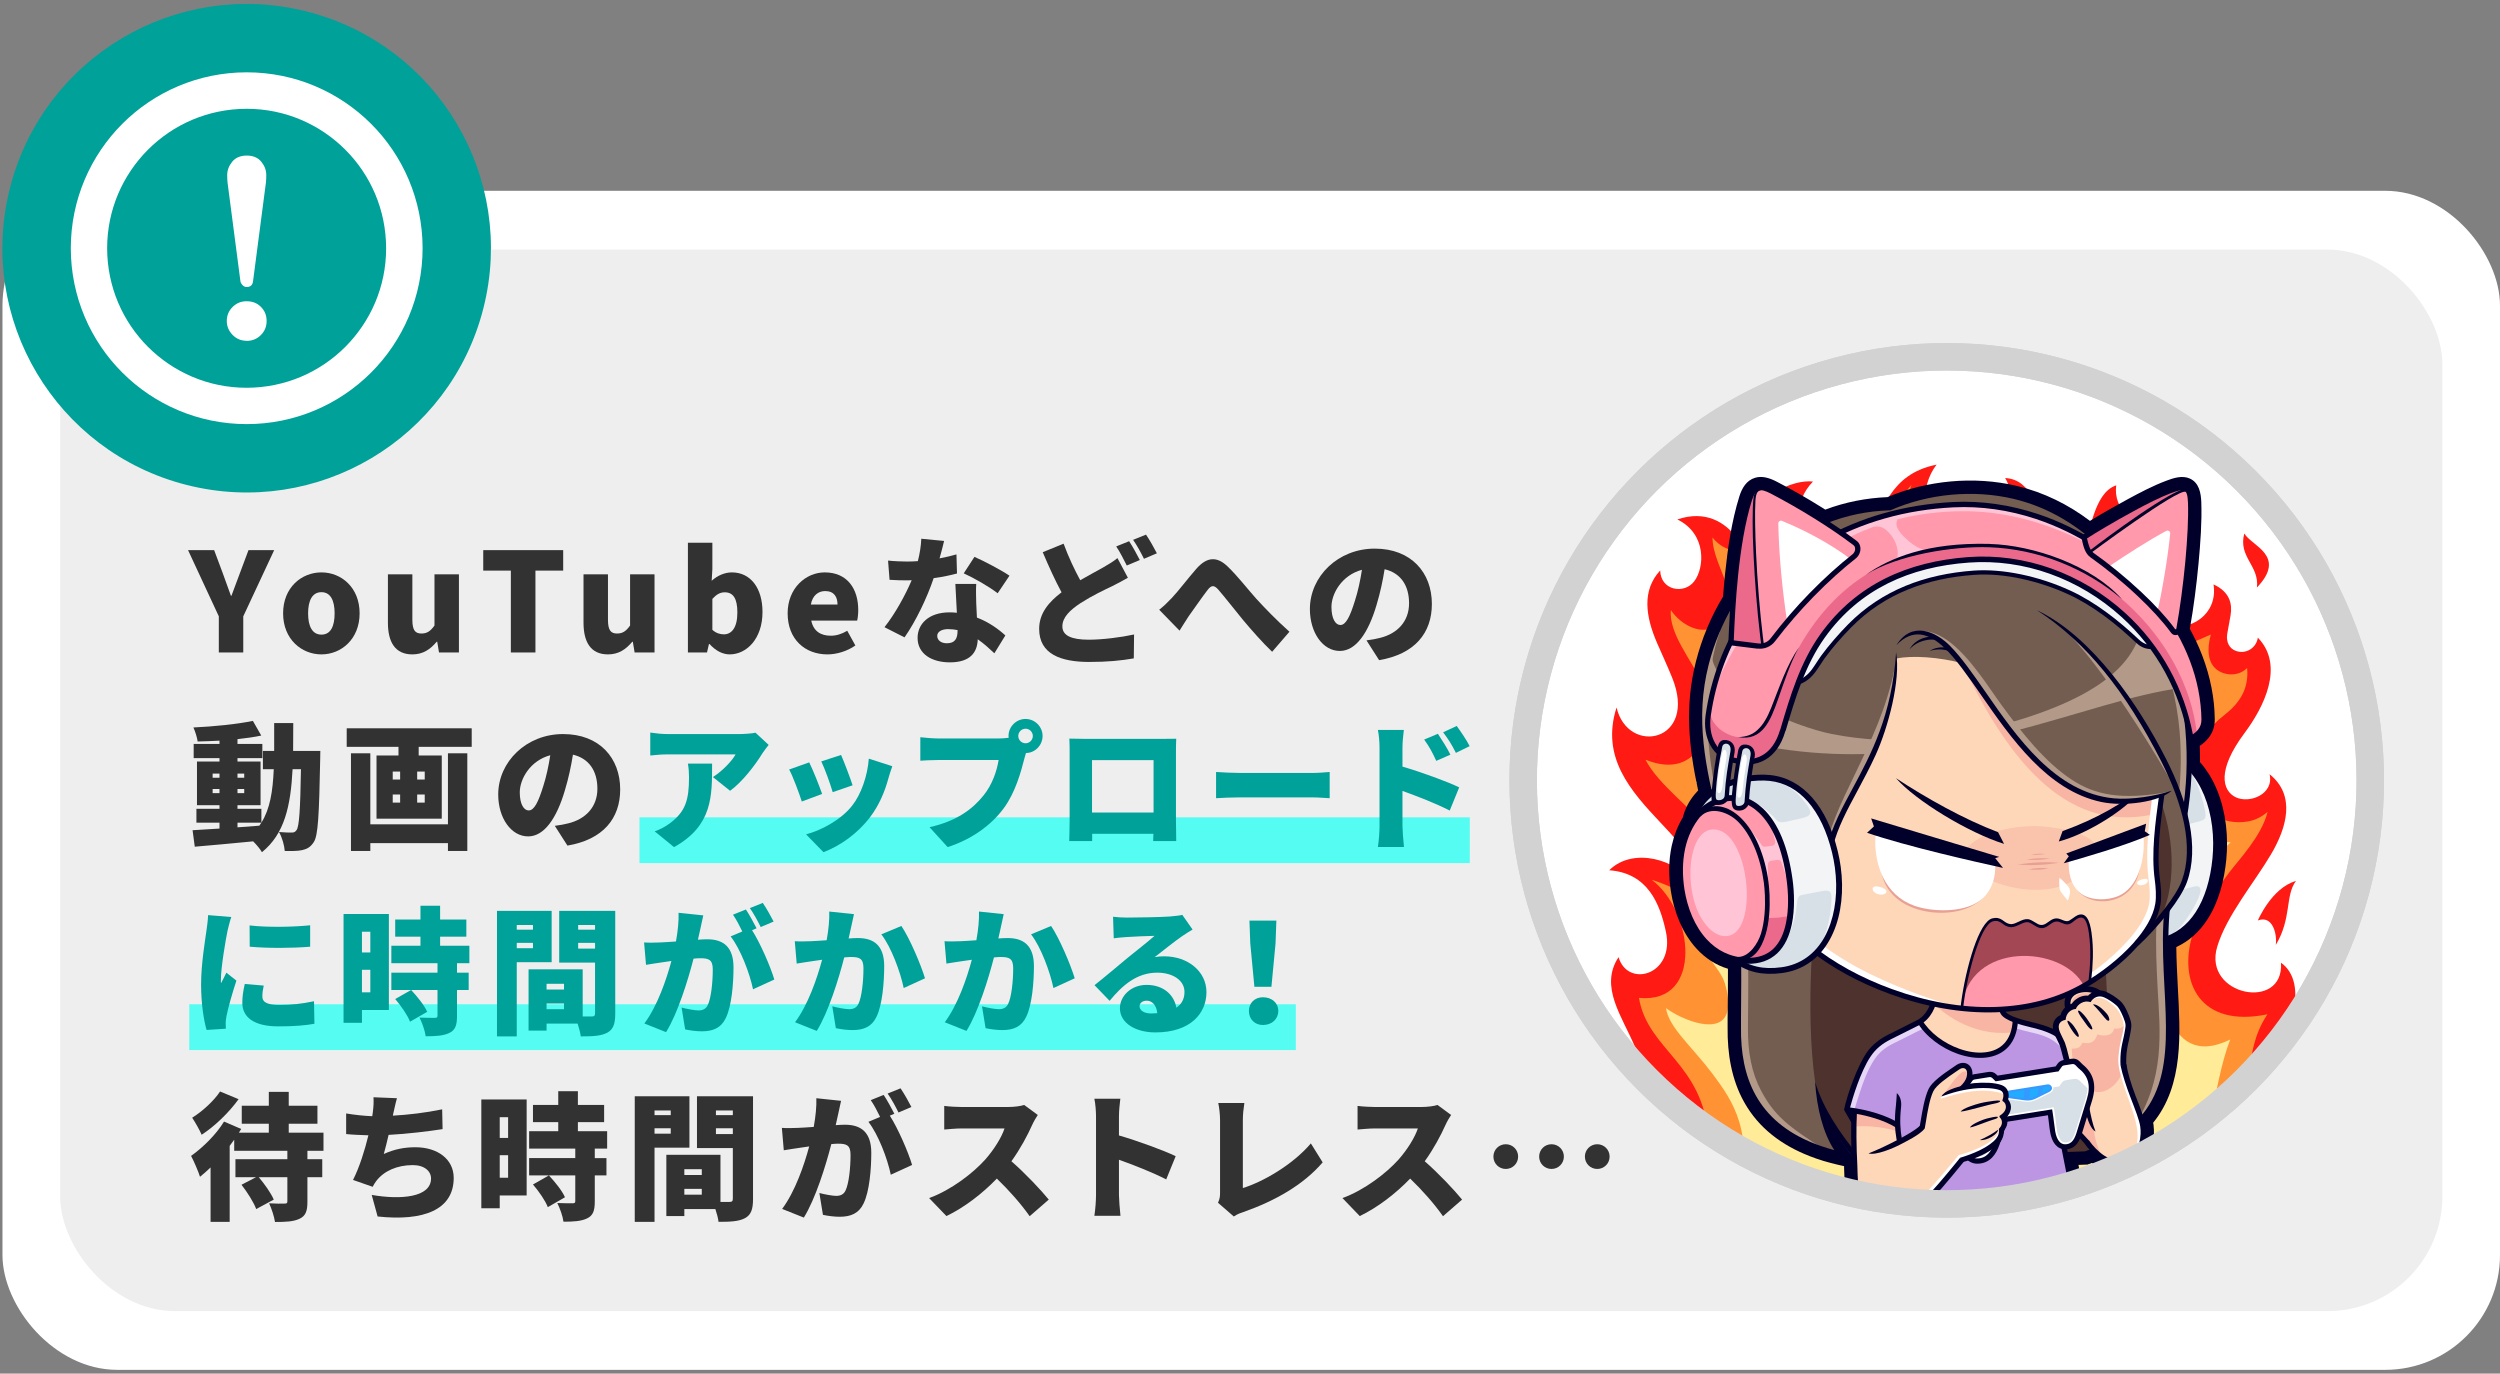 <?xml version="1.0" encoding="UTF-8"?>
<svg id="_レイヤー_3" data-name="レイヤー 3" xmlns="http://www.w3.org/2000/svg" xmlns:xlink="http://www.w3.org/1999/xlink" viewBox="0 0 364 200">
  <rect x="0" y="0" width="364" height="200" fill="#808080" stroke="none"/>
  <defs>
    <style>
      .cls-1 {
        fill: #fac3ac;
      }

      .cls-1, .cls-2, .cls-3, .cls-4, .cls-5, .cls-6, .cls-7, .cls-8, .cls-9, .cls-10, .cls-11, .cls-12, .cls-13, .cls-14, .cls-15, .cls-16, .cls-17, .cls-18, .cls-19, .cls-20, .cls-21, .cls-22, .cls-23, .cls-24, .cls-25, .cls-26, .cls-27, .cls-28, .cls-29, .cls-30, .cls-31, .cls-32, .cls-33 {
        stroke-width: 0px;
      }

      .cls-1, .cls-2, .cls-3, .cls-4, .cls-6, .cls-7, .cls-9, .cls-10, .cls-12, .cls-13, .cls-14, .cls-16, .cls-19, .cls-22, .cls-24, .cls-25, .cls-26, .cls-27, .cls-28, .cls-29, .cls-31, .cls-33 {
        fill-rule: evenodd;
      }

      .cls-2 {
        fill: #b39988;
      }

      .cls-3 {
        fill: #ff9232;
      }

      .cls-34, .cls-35 {
        stroke: #d2d2d2;
        stroke-miterlimit: 10;
        stroke-width: 4px;
      }

      .cls-34, .cls-18, .cls-22 {
        fill: #fff;
      }

      .cls-4, .cls-8 {
        fill: #ffc5d6;
      }

      .cls-5, .cls-9 {
        fill: #d7e0e6;
      }

      .cls-6 {
        fill: #eb6a8b;
      }

      .cls-7, .cls-21 {
        fill: #e8a094;
      }

      .cls-10 {
        fill: #735d50;
      }

      .cls-11 {
        fill: #323232;
      }

      .cls-12 {
        fill: #ff1a13;
      }

      .cls-13, .cls-20 {
        fill: #00002a;
      }

      .cls-14 {
        fill: #fed7b9;
      }

      .cls-15, .cls-35 {
        fill: none;
      }

      .cls-36 {
        clip-path: url(#clippath-1);
      }

      .cls-16 {
        fill: #e6d7f6;
      }

      .cls-17 {
        fill: #349aff;
      }

      .cls-19 {
        fill: #f2f4f6;
      }

      .cls-23 {
        fill: #eee;
      }

      .cls-37 {
        clip-path: url(#clippath);
      }

      .cls-24 {
        fill: #4d322d;
      }

      .cls-25 {
        fill: #f8b5a3;
      }

      .cls-26 {
        fill: #bc96e3;
      }

      .cls-27 {
        fill: #ff99ab;
      }

      .cls-28 {
        fill: #a34754;
      }

      .cls-29 {
        fill: #321c32;
      }

      .cls-30 {
        fill: #55fcf2;
      }

      .cls-31 {
        fill: #22acff;
      }

      .cls-32 {
        fill: #00a199;
      }

      .cls-33 {
        fill: #ffeb98;
      }
    </style>
    <clipPath id="clippath">
      <circle class="cls-15" cx="283.44" cy="113.62" r="61.67" transform="translate(2.68 233.7) rotate(-45)"/>
    </clipPath>
    <clipPath id="clippath-1">
      <polygon class="cls-15" points="338.3 66.41 230.59 66.41 230.59 174.13 338.3 174.13 338.3 66.41 338.3 66.41"/>
    </clipPath>
  </defs>
  <rect class="cls-18" x=".36" y="27.78" width="363.64" height="171.67" rx="16.72" ry="16.72"/>
  <rect class="cls-23" x="8.76" y="36.34" width="346.85" height="154.56" rx="16.72" ry="16.72"/>
  <circle class="cls-32" cx="35.92" cy="36.14" r="35.56" transform="translate(-7.96 62.05) rotate(-75.74)"/>
  <g>
    <path class="cls-18" d="M54.03,18.03c-4.63-4.63-11.05-7.5-18.11-7.5-7.06,0-13.49,2.87-18.11,7.5-4.63,4.63-7.5,11.05-7.5,18.11,0,7.06,2.87,13.49,7.5,18.11,4.63,4.63,11.05,7.5,18.11,7.5,7.06,0,13.48-2.87,18.11-7.5,4.63-4.63,7.5-11.05,7.5-18.11,0-7.06-2.87-13.49-7.5-18.11ZM50.27,21.79c3.68,3.68,5.94,8.74,5.95,14.36,0,5.61-2.27,10.67-5.95,14.36-3.68,3.68-8.74,5.94-14.36,5.95-5.61,0-10.67-2.27-14.36-5.95-3.68-3.68-5.94-8.74-5.95-14.36,0-5.61,2.27-10.67,5.95-14.36,3.68-3.68,8.74-5.94,14.36-5.95,5.61,0,10.67,2.27,14.36,5.95Z"/>
    <path class="cls-18" d="M34.99,40.9c.03.21.14.41.31.6.17.19.38.29.62.29.56,0,.87-.3.93-.89l1.87-14.33c.03-.25.05-.61.05-1.08,0-.72-.25-1.37-.74-1.96-.49-.59-1.2-.88-2.1-.88s-1.65.3-2.13.91c-.48.59-.72,1.24-.72,1.94,0,.43.02.79.05,1.08l1.87,14.33Z"/>
    <path class="cls-18" d="M35.92,49.63c.81,0,1.5-.28,2.06-.84.56-.56.84-1.24.84-2.06s-.28-1.5-.84-2.06c-.54-.54-1.23-.81-2.06-.81s-1.5.28-2.06.84c-.56.56-.84,1.24-.84,2.03s.28,1.44.84,2.03c.56.57,1.24.86,2.06.86Z"/>
  </g>
  <rect class="cls-30" x="93.11" y="119" width="120.89" height="6.67"/>
  <rect class="cls-30" x="27.56" y="146.22" width="161.11" height="6.67"/>
  <g>
    <path class="cls-11" d="M31.86,89.74l-4.48-9.64h3.8l1.24,3.32c.4,1.12.78,2.16,1.2,3.32h.08c.42-1.16.82-2.2,1.24-3.32l1.24-3.32h3.74l-4.5,9.64v5.26h-3.56v-5.26Z"/>
    <path class="cls-11" d="M41.22,89.3c0-3.76,2.68-5.96,5.58-5.96s5.56,2.2,5.56,5.96-2.68,5.98-5.56,5.98-5.58-2.2-5.58-5.98ZM48.72,89.3c0-1.88-.6-3.08-1.92-3.08s-1.94,1.2-1.94,3.08.6,3.1,1.94,3.1,1.92-1.2,1.92-3.1Z"/>
    <path class="cls-11" d="M56.48,90.66v-7.04h3.56v6.6c0,1.56.42,2.02,1.32,2.02.8,0,1.3-.32,1.9-1.16v-7.46h3.56v11.38h-2.9l-.26-1.56h-.08c-.94,1.12-2,1.84-3.54,1.84-2.5,0-3.56-1.78-3.56-4.62Z"/>
    <path class="cls-11" d="M74.38,83.08h-4.02v-2.98h11.64v2.98h-4.04v11.92h-3.58v-11.92Z"/>
    <path class="cls-11" d="M84.96,90.66v-7.04h3.56v6.6c0,1.56.42,2.02,1.32,2.02.8,0,1.3-.32,1.9-1.16v-7.46h3.56v11.38h-2.9l-.26-1.56h-.08c-.94,1.12-2,1.84-3.54,1.84-2.5,0-3.56-1.78-3.56-4.62Z"/>
    <path class="cls-11" d="M103.32,93.78h-.1l-.28,1.22h-2.78v-15.98h3.56v3.84l-.1,1.7c.84-.76,1.9-1.22,2.94-1.22,2.72,0,4.46,2.28,4.46,5.76,0,3.94-2.34,6.18-4.78,6.18-1,0-2.04-.52-2.92-1.5ZM107.36,89.18c0-2-.58-2.94-1.84-2.94-.66,0-1.2.3-1.8.96v4.5c.54.5,1.14.66,1.68.66,1.08,0,1.96-.9,1.96-3.18Z"/>
    <path class="cls-11" d="M114.68,89.3c0-3.68,2.66-5.96,5.4-5.96,3.28,0,4.88,2.38,4.88,5.48,0,.64-.08,1.26-.16,1.54h-6.68c.32,1.56,1.4,2.2,2.84,2.2.82,0,1.58-.24,2.4-.72l1.18,2.14c-1.18.84-2.74,1.3-4.06,1.3-3.28,0-5.8-2.2-5.8-5.98ZM121.94,88.02c0-1.12-.5-1.96-1.8-1.96-.98,0-1.84.62-2.08,1.96h3.88Z"/>
    <path class="cls-11" d="M136.8,81.3c.94-.18,1.78-.38,2.46-.58l.08,2.78c-.82.22-2.04.5-3.4.68-.94,2.82-2.62,6.32-4.24,8.62l-2.92-1.48c1.56-1.96,3.08-4.76,3.96-6.84-.22.02-.42.02-.64.02-.84,0-1.66-.02-2.58-.08l-.22-2.8c.92.1,2.12.14,2.78.14.52,0,1.04-.02,1.56-.06.28-1.08.46-2.24.5-3.26l3.32.32c-.14.62-.38,1.54-.66,2.54ZM142.14,87.82c.02.48.06,1.26.1,2.1,1.74.66,3.14,1.68,4.14,2.6l-1.6,2.6c-.62-.58-1.44-1.36-2.42-2.04-.06,1.92-1.1,3.36-4.06,3.36-2.64,0-4.7-1.24-4.7-3.56,0-2,1.58-3.72,4.66-3.72.36,0,.72.02,1.06.06-.08-1.42-.16-3.08-.22-4.2h3.04c-.06.86-.02,1.82,0,2.8ZM137.86,93.66c1.2,0,1.56-.7,1.56-1.82v-.1c-.44-.08-.88-.14-1.36-.14-.98,0-1.6.4-1.6.98,0,.64.56,1.08,1.4,1.08ZM140.32,83.48l1.56-2.4c1.44.62,4.02,2,5.1,2.74l-1.72,2.56c-1.2-.94-3.54-2.28-4.94-2.9Z"/>
    <path class="cls-11" d="M157.28,84.48c1.28-.74,2.5-1.38,3.34-1.86.84-.48,1.5-.88,2.08-1.36l1.52,2.86c-.72.42-1.44.8-2.24,1.2-1.2.58-2.88,1.36-4.64,2.48-1.54,1.02-2.66,2.08-2.66,3.4s1.28,1.94,3.84,1.94c1.98,0,4.7-.34,6.6-.76l-.04,3.48c-1.82.32-3.82.52-6.48.52-4.12,0-7.3-1.12-7.3-4.82,0-2.28,1.42-3.92,3.26-5.32-.92-1.7-1.86-3.76-2.74-5.84l3.04-1.24c.74,2.02,1.62,3.84,2.42,5.32ZM165.96,81.54l-1.9.8c-.42-.82-1-2-1.54-2.78l1.88-.76c.5.74,1.2,2.04,1.56,2.74ZM168.44,80.56l-1.88.8c-.4-.82-1.04-2-1.58-2.76l1.88-.76c.52.76,1.24,2.04,1.58,2.72Z"/>
    <path class="cls-11" d="M170.6,87.08c.86-.88,2.32-2.82,3.6-4.28,1.52-1.72,2.96-1.82,4.5-.36,1.46,1.38,3.08,3.48,4.2,4.72,1.32,1.44,2.88,3.06,4.84,4.82l-2.52,2.92c-1.38-1.32-3.02-3.18-4.24-4.64-1.2-1.46-2.68-3.36-3.62-4.44-.62-.68-1-.6-1.52.06-.72.92-2,2.78-2.78,3.86-.48.72-.94,1.5-1.32,2.08l-2.96-3.04c.66-.52,1.18-1.02,1.82-1.7Z"/>
    <path class="cls-11" d="M200.8,96.12l-1.84-2.88c.84-.1,1.38-.22,1.96-.36,2.54-.62,4.24-2.4,4.24-5.04s-1.26-4.42-3.56-4.96c-.26,1.62-.62,3.36-1.18,5.22-1.18,4-2.98,6.68-5.34,6.68-2.48,0-4.36-2.68-4.36-6.1,0-4.76,4.1-8.8,9.44-8.8s8.32,3.52,8.32,8.06c0,4.22-2.48,7.3-7.68,8.18ZM195.16,91c.8,0,1.4-1.22,2.12-3.54.44-1.36.78-2.94,1.02-4.5-2.96.8-4.44,3.5-4.44,5.4,0,1.74.6,2.64,1.3,2.64Z"/>
    <path class="cls-11" d="M46.64,109.34s-.02.9-.02,1.24c-.16,8.1-.3,11.1-.94,12.04-.5.76-1,1-1.7,1.16-.64.14-1.56.14-2.52.12-.06-.8-.38-1.98-.84-2.76.8.08,1.48.08,1.88.08.3,0,.48-.08.68-.36.38-.52.54-2.86.64-8.86h-1.22c-.28,5.4-1.18,9.42-4.46,12.08-.26-.46-.78-1.08-1.28-1.58-3.04.3-6.16.58-8.5.78l-.32-2.4c1.1-.06,2.44-.14,3.92-.24v-.86h-3.36v-2.02h3.36v-.52h-3.28v-6.36h3.28v-.5h-3.76v-2.06h3.76v-.48c-1.08.06-2.16.1-3.18.12-.08-.58-.36-1.48-.62-2.04,3-.14,6.38-.48,8.66-.96l1.22,2.14c-1.04.22-2.22.38-3.46.52v.7h3.62v2.06h-3.62v.5h3.36v6.36h-3.36v.52h3.48v2.02c1.26-2,1.66-4.56,1.8-7.78h-1.58v-2.66h1.64v-4.06h2.78c0,1.42,0,2.78-.02,4.06h3.96ZM30.96,113.24h1v-.6h-1v.6ZM31.96,115.48v-.6h-1v.6h1ZM34.58,112.64v.6h.98v-.6h-.98ZM35.56,114.88h-.98v.6h.98v-.6ZM34.58,120.46c1.06-.08,2.12-.16,3.18-.24.1-.14.2-.28.3-.44h-3.48v.68Z"/>
    <path class="cls-11" d="M68.68,106.04v2.7h-7.72v1.26h3.36v9.2h-9.5v-9.2h3.2v-1.26h-7.54v-2.7h18.2ZM65.22,109.68h2.82v14.22h-2.82v-1.14h-11.3v1.14h-2.82v-14.22h2.82v10.34h11.3v-10.34ZM57.18,113.5h1.08v-1.16h-1.08v1.16ZM57.18,116.86h1.08v-1.18h-1.08v1.18ZM61.84,112.34h-1.1v1.16h1.1v-1.16ZM61.84,115.68h-1.1v1.18h1.1v-1.18Z"/>
    <path class="cls-11" d="M82.62,123.12l-1.84-2.88c.84-.1,1.38-.22,1.96-.36,2.54-.62,4.24-2.4,4.24-5.04s-1.26-4.42-3.56-4.96c-.26,1.62-.62,3.36-1.18,5.22-1.18,4-2.98,6.68-5.34,6.68-2.48,0-4.36-2.68-4.36-6.1,0-4.76,4.1-8.8,9.44-8.8s8.32,3.52,8.32,8.06c0,4.22-2.48,7.3-7.68,8.18ZM76.98,118c.8,0,1.4-1.22,2.12-3.54.44-1.36.78-2.94,1.02-4.5-2.96.8-4.44,3.5-4.44,5.4,0,1.74.6,2.64,1.3,2.64Z"/>
    <path class="cls-32" d="M111.02,109.66c-1.02,1.68-2.92,4.18-4.72,5.48l-2.5-2c1.48-.94,2.86-2.46,3.3-3.3h-9.88c-.88,0-1.5.06-2.54.16v-3.34c.82.12,1.66.22,2.54.22h10.38c.66,0,1.98-.08,2.4-.2l1.92,1.78c-.24.3-.7.88-.9,1.2ZM98.14,123.34l-2.82-2.3c.7-.24,1.44-.58,2.28-1.22,2.22-1.68,2.72-3.38,2.72-6.64,0-.7-.04-1.28-.16-2h3.52c0,4.7.1,9.02-5.54,12.16Z"/>
    <path class="cls-32" d="M119.7,115.6l-2.96,1.1c-.34-1.08-1.3-3.7-1.84-4.66l2.92-1.04c.56,1.12,1.48,3.44,1.88,4.6ZM129.36,113.3c-.52,1.92-1.36,3.96-2.68,5.68-1.86,2.44-4.38,4.18-6.78,5.1l-2.54-2.6c2.12-.54,5.04-2.06,6.7-4.16,1.32-1.66,2.26-4.38,2.44-6.86l3.42,1.1c-.28.78-.42,1.26-.56,1.74ZM124.14,114.34l-2.9,1c-.28-1-1.12-3.36-1.66-4.48l2.88-.94c.4.88,1.38,3.48,1.68,4.42Z"/>
    <path class="cls-32" d="M149.32,104.68c1.36,0,2.48,1.12,2.48,2.48s-1.12,2.48-2.42,2.48c-.1.3-.18.6-.24.84-.48,1.88-1.3,4.92-3.02,7.24-1.8,2.42-4.62,4.48-8.14,5.62l-2.64-2.9c4.02-.9,6.28-2.66,7.86-4.62,1.28-1.58,1.94-3.56,2.2-5.16h-8.8c-.98,0-2.08.06-2.6.1v-3.42c.62.08,1.94.18,2.6.18h8.82c.34,0,.9-.02,1.44-.1-.02-.08-.02-.16-.02-.26,0-1.36,1.12-2.48,2.48-2.48ZM149.32,108.22c.58,0,1.06-.48,1.06-1.06s-.48-1.06-1.06-1.06-1.06.48-1.06,1.06.48,1.06,1.06,1.06Z"/>
    <path class="cls-32" d="M158,107.58h11.16c.54,0,1.3,0,2.1-.02-.04.66-.04,1.48-.04,2.16v9.76c0,.86.04,2.98.04,2.98h-3.36s.02-.46.04-1.06h-8.92v1.06h-3.34s.06-1.92.06-3.02v-9.72c0-.64,0-1.56-.04-2.18.82.02,1.72.04,2.3.04ZM159,118.3h8.96v-7.62h-8.96v7.62Z"/>
    <path class="cls-32" d="M180.52,112.54h10.62c.9,0,1.88-.1,2.46-.14v3.82c-.52-.02-1.64-.12-2.46-.12h-10.62c-1.14,0-2.64.06-3.46.12v-3.82c.8.06,2.48.14,3.46.14Z"/>
    <path class="cls-32" d="M200.86,108.88c0-.8-.08-1.84-.24-2.6h3.78c-.08.76-.2,1.64-.2,2.6v2.74c2.7.78,6.58,2.2,8.26,3.02l-1.38,3.38c-2.02-1.04-4.76-2.1-6.88-2.86v5.14c0,.54.12,2.12.22,3.02h-3.8c.14-.86.24-2.2.24-3.02v-11.42ZM211.18,109.88l-2.06.9c-.64-1.38-.98-2-1.76-3.1l2-.84c.6.9,1.38,2.14,1.82,3.04ZM213.98,108.64l-2,.98c-.7-1.38-1.08-1.94-1.86-3l1.98-.92c.62.86,1.44,2.06,1.88,2.94Z"/>
    <path class="cls-32" d="M33.12,135.56c-.22,1.04-.96,5.28-.96,7.14,0,.06,0,.38.02.46.28-.56.52-.96.78-1.54l1.46,1.16c-.6,1.82-1.22,4.02-1.44,5.14-.06.3-.12.78-.12.96,0,.22,0,.58.02.9l-2.8.18c-.4-1.34-.8-3.86-.8-6.58,0-3.06.58-6.4.78-7.88.08-.6.22-1.5.24-2.26l3.38.28c-.18.46-.48,1.68-.56,2.04ZM38.2,145.1c0,.88.84,1.22,2.48,1.22,1.78,0,3.22-.16,5.04-.54l.06,3.28c-1.32.24-2.9.38-5.26.38-3.5,0-5.24-1.3-5.24-3.44,0-.86.12-1.7.36-2.74l2.76.24c-.14.64-.2,1.08-.2,1.6ZM45.16,134.72v3.12c-2.62.22-6.12.24-8.8,0l-.02-3.1c2.62.32,6.58.22,8.82-.02Z"/>
    <path class="cls-32" d="M56.62,147.06h-3.92v1.86h-2.68v-15.84h6.6v13.98ZM52.7,135.66v3.02h1.22v-3.02h-1.22ZM53.92,144.48v-3.28h-1.22v3.28h1.22ZM66.54,140.24v1.38h1.7v2.52h-1.7v3.8c0,1.32-.24,2.04-1.12,2.46-.88.42-2,.48-3.44.48-.1-.8-.52-1.96-.9-2.72.84.04,1.92.04,2.22.04s.4-.06.4-.32v-3.74h-6.72v-2.52h6.72v-1.38h-6.72v-2.54h4.24v-1.32h-3.68v-2.5h3.68v-2h2.86v2h3.82v2.5h-3.82v1.32h4.26v2.54h-1.8ZM59.7,148.76c-.34-.92-1.3-2.3-2.16-3.3l2.32-1.32c.88.94,1.92,2.22,2.34,3.18l-2.5,1.44Z"/>
    <path class="cls-32" d="M75.24,140.1v10.8h-2.88v-18.28h7.96v7.48h-5.08ZM75.24,134.68v.68h2.36v-.68h-2.36ZM77.6,138.06v-.78h-2.36v.78h2.36ZM89.58,147.58c0,1.48-.28,2.3-1.16,2.78-.9.48-2.1.54-3.86.54-.06-.5-.24-1.2-.46-1.86h-4.52v1.02h-2.62v-8.92h7.88v6.86h1.32c.36,0,.48-.12.48-.46v-7.38h-5.22v-7.54h8.16v14.96ZM79.58,143.24v.84h2.54v-.84h-2.54ZM82.12,146.94v-.84h-2.54v.84h2.54ZM84.18,134.68v.68h2.46v-.68h-2.46ZM86.64,138.12v-.84h-2.46v.84h2.46Z"/>
    <path class="cls-32" d="M101.98,135.2c-.12.54-.24,1.1-.36,1.62.54-.04,1-.06,1.36-.06,2.3,0,3.82,1.08,3.82,4.08,0,2.34-.26,5.62-1.12,7.38-.68,1.44-1.86,1.94-3.48,1.94-.78,0-1.72-.12-2.44-.28l-.52-3.18c.74.2,1.94.42,2.44.42.64,0,1.1-.22,1.36-.76.5-1,.74-3.34.74-5.2,0-1.46-.6-1.64-1.84-1.64-.24,0-.56.02-.96.06-.8,3.12-2.3,7.96-4,10.7l-3.16-1.26c1.9-2.56,3.2-6.36,3.94-9.1-.52.08-.96.14-1.24.18-.64.1-1.8.26-2.46.38l-.28-3.26c.78.06,1.54.02,2.34,0,.58-.02,1.4-.08,2.3-.14.28-1.56.42-2.94.38-4.18l3.6.38c-.14.6-.3,1.36-.42,1.92ZM110.16,135.16l-.66.28c1.2,1.88,2.7,5.34,3.24,7.18l-3.1,1.42c-.48-2.32-1.82-5.86-3.26-7.7l1.7-.72c-.38-.78-.88-1.76-1.36-2.44l1.88-.76c.5.74,1.2,2.04,1.56,2.74ZM112.64,134.18l-1.88.8c-.4-.82-1.04-2-1.58-2.76l1.88-.76c.52.76,1.24,2.04,1.58,2.72Z"/>
    <path class="cls-32" d="M123.92,135.02c-.12.54-.24,1.1-.36,1.62.54-.04,1-.06,1.36-.06,2.3,0,3.82,1.08,3.82,4.08,0,2.34-.26,5.62-1.12,7.38-.68,1.44-1.86,1.94-3.48,1.94-.78,0-1.72-.12-2.44-.28l-.52-3.18c.74.2,1.94.42,2.44.42.64,0,1.1-.22,1.36-.76.5-1,.74-3.34.74-5.2,0-1.46-.6-1.64-1.84-1.64-.24,0-.56.02-.96.06-.8,3.12-2.3,7.96-4,10.7l-3.16-1.26c1.9-2.56,3.2-6.36,3.94-9.1-.52.08-.96.14-1.24.18-.64.1-1.8.26-2.46.38l-.28-3.26c.78.06,1.54.02,2.34,0,.58-.02,1.4-.08,2.3-.14.28-1.56.42-2.94.38-4.18l3.6.38c-.14.6-.3,1.36-.42,1.92ZM134.68,142.44l-3.1,1.42c-.48-2.32-1.82-5.98-3.26-7.82l2.92-1.22c1.22,1.8,2.86,5.68,3.44,7.62Z"/>
    <path class="cls-32" d="M145.72,135.02c-.12.54-.24,1.1-.36,1.62.54-.04,1-.06,1.36-.06,2.3,0,3.82,1.08,3.82,4.08,0,2.34-.26,5.62-1.12,7.38-.68,1.44-1.86,1.94-3.48,1.94-.78,0-1.72-.12-2.44-.28l-.52-3.18c.74.2,1.94.42,2.44.42.64,0,1.1-.22,1.36-.76.5-1,.74-3.34.74-5.2,0-1.46-.6-1.64-1.84-1.64-.24,0-.56.02-.96.06-.8,3.12-2.3,7.96-4,10.7l-3.16-1.26c1.9-2.56,3.2-6.36,3.94-9.1-.52.08-.96.14-1.24.18-.64.1-1.8.26-2.46.38l-.28-3.26c.78.06,1.54.02,2.34,0,.58-.02,1.4-.08,2.3-.14.28-1.56.42-2.94.38-4.18l3.6.38c-.14.6-.3,1.36-.42,1.92ZM156.48,142.44l-3.1,1.42c-.48-2.32-1.82-5.98-3.26-7.82l2.92-1.22c1.22,1.8,2.86,5.68,3.44,7.62Z"/>
    <path class="cls-32" d="M164.1,133.6c1.08,0,5.08-.06,6.26-.16.96-.08,1.52-.16,1.78-.24l1.5,2.14c-.52.32-1.04.62-1.54.98-1.12.76-2.88,2.2-3.98,3.04.52-.1.92-.12,1.4-.12,3.44,0,6.14,2.2,6.14,5.22s-2.26,5.86-7.44,5.86c-2.82,0-5.16-1.32-5.16-3.52,0-1.76,1.6-3.4,3.88-3.4,2.44,0,4,1.42,4.34,3.32.8-.54,1.18-1.32,1.18-2.3,0-1.72-1.76-2.8-3.96-2.8-2.92,0-5.02,1.76-6.94,4.1l-2.2-2.28c1.28-1,3.62-2.98,4.8-3.96,1.12-.92,2.98-2.36,3.94-3.22-1,.02-3.06.1-4.14.18-.6.04-1.32.1-1.8.18l-.1-3.14c.62.08,1.38.12,2.04.12ZM167.6,147.56c.32,0,.62-.02.9-.04-.1-1.1-.7-1.82-1.54-1.82-.66,0-1.04.4-1.04.8,0,.62.66,1.06,1.68,1.06Z"/>
    <path class="cls-32" d="M181.84,147.2c0-1.18.86-2,2.04-2,1.3,0,2.24.82,2.24,2s-.94,2.04-2.24,2.04c-1.2,0-2.04-.86-2.04-2.04ZM182.04,137.36l-.12-3.32h3.92l-.12,3.32-.6,6.32h-2.48l-.6-6.32Z"/>
    <path class="cls-11" d="M44.76,167.56v1.22h2.16v2.62h-2.16v3.58c0,1.36-.26,2.06-1.16,2.48-.9.42-2.06.46-3.56.46-.12-.8-.5-1.96-.86-2.72.84.06,1.96.06,2.26.04.3,0,.4-.06.4-.32v-3.52h-4.16c.84,1,1.78,2.32,2.18,3.26l-2.56,1.38c-.34-.96-1.3-2.46-2.14-3.54l2.12-1.1h-3v-2.62h7.56v-1.22h-7.74v-1.62c-.22.3-.44.6-.66.9v11.06h-2.78v-7.92c-.52.5-1.04.96-1.54,1.36-.2-.66-.9-2.32-1.3-3.04,1.7-1.2,3.66-3.12,4.8-5l2.5,1.08c-.1.18-.22.36-.34.54h4.36v-1.3h-3.94v-2.62h3.94v-2.02h2.9v2.02h4.18v2.62h-4.18v1.3h5.06v2.64h-2.34ZM34.74,160.04c-1.38,1.92-3.46,3.94-5.38,5.18-.28-.66-.96-1.86-1.38-2.48,1.5-.92,3.24-2.54,4.06-3.82l2.7,1.12Z"/>
    <path class="cls-11" d="M57.26,162.14c-.02.1-.04.2-.06.3,2.2-.12,4.78-.42,7.18-.92l.06,2.88c-1.92.3-5.12.7-7.86.84-.22.96-.46,1.92-.7,2.78,1.56-.7,2.98-.98,4.6-.98,3.26,0,5.58,1.76,5.58,4.46,0,4.66-4.38,6.34-11.08,5.62l-.86-3.14c4.26.74,8.64.36,8.64-2.4,0-1.02-.92-1.94-2.66-1.94-2.26,0-4.2.84-5.32,2.32-.2.26-.34.5-.52.84l-2.86-1c.92-1.8,1.72-4.34,2.24-6.5-1.2-.04-2.3-.08-3.24-.18v-3c1.22.2,2.62.36,3.8.4.04-.2.06-.38.08-.54.12-.96.14-1.5.1-2.22l3.42.14c-.24.8-.36,1.52-.54,2.24Z"/>
    <path class="cls-11" d="M76.68,174.06h-3.92v1.86h-2.68v-15.84h6.6v13.98ZM72.76,162.66v3.02h1.22v-3.02h-1.22ZM73.98,171.48v-3.28h-1.22v3.28h1.22ZM86.6,167.24v1.38h1.7v2.52h-1.7v3.8c0,1.32-.24,2.04-1.12,2.46-.88.42-2,.48-3.44.48-.1-.8-.52-1.96-.9-2.72.84.04,1.92.04,2.22.04s.4-.06.4-.32v-3.74h-6.72v-2.52h6.72v-1.38h-6.72v-2.54h4.24v-1.32h-3.68v-2.5h3.68v-2h2.86v2h3.82v2.5h-3.82v1.32h4.26v2.54h-1.8ZM79.76,175.76c-.34-.92-1.3-2.3-2.16-3.3l2.32-1.32c.88.94,1.92,2.22,2.34,3.18l-2.5,1.44Z"/>
    <path class="cls-11" d="M95.3,167.1v10.8h-2.88v-18.28h7.96v7.48h-5.08ZM95.3,161.68v.68h2.36v-.68h-2.36ZM97.66,165.06v-.78h-2.36v.78h2.36ZM109.64,174.58c0,1.48-.28,2.3-1.16,2.78-.9.48-2.1.54-3.86.54-.06-.5-.24-1.2-.46-1.86h-4.52v1.02h-2.62v-8.92h7.88v6.86h1.32c.36,0,.48-.12.48-.46v-7.38h-5.22v-7.54h8.16v14.96ZM99.64,170.24v.84h2.54v-.84h-2.54ZM102.18,173.94v-.84h-2.54v.84h2.54ZM104.24,161.68v.68h2.46v-.68h-2.46ZM106.7,165.12v-.84h-2.46v.84h2.46Z"/>
    <path class="cls-11" d="M122.04,162.2c-.12.54-.24,1.1-.36,1.62.54-.04,1-.06,1.36-.06,2.3,0,3.82,1.08,3.82,4.08,0,2.34-.26,5.62-1.12,7.38-.68,1.44-1.86,1.94-3.48,1.94-.78,0-1.72-.12-2.44-.28l-.52-3.18c.74.2,1.94.42,2.44.42.64,0,1.1-.22,1.36-.76.5-1,.74-3.34.74-5.2,0-1.46-.6-1.64-1.84-1.64-.24,0-.56.02-.96.06-.8,3.12-2.3,7.96-4,10.7l-3.16-1.26c1.9-2.56,3.2-6.36,3.94-9.1-.52.08-.96.14-1.24.18-.64.1-1.8.26-2.46.38l-.28-3.26c.78.06,1.54.02,2.34,0,.58-.02,1.4-.08,2.3-.14.28-1.56.42-2.94.38-4.18l3.6.38c-.14.6-.3,1.36-.42,1.92ZM130.22,162.16l-.66.28c1.2,1.88,2.7,5.34,3.24,7.18l-3.1,1.42c-.48-2.32-1.82-5.86-3.26-7.7l1.7-.72c-.38-.78-.88-1.76-1.36-2.44l1.88-.76c.5.74,1.2,2.04,1.56,2.74ZM132.7,161.18l-1.88.8c-.4-.82-1.04-2-1.58-2.76l1.88-.76c.52.76,1.24,2.04,1.58,2.72Z"/>
    <path class="cls-11" d="M150.28,163.8c-.66,1.48-1.72,3.48-3.02,5.28,1.94,1.68,4.34,4.22,5.44,5.58l-2.78,2.42c-1.28-1.82-2.98-3.74-4.78-5.48-2.1,2.18-4.72,4.2-7.34,5.46l-2.52-2.62c3.24-1.18,6.4-3.64,8.18-5.62,1.3-1.48,2.38-3.24,2.8-4.52h-6.22c-.9,0-2,.12-2.56.16v-3.44c.7.1,1.98.16,2.56.16h6.68c1,0,1.94-.14,2.4-.3l1.98,1.46c-.18.26-.6.96-.82,1.46Z"/>
    <path class="cls-11" d="M159.58,162.58c0-.8-.08-1.84-.24-2.6h3.78c-.08.76-.2,1.64-.2,2.6v2.74c2.7.78,6.58,2.2,8.26,3.02l-1.38,3.38c-2.02-1.04-4.76-2.1-6.88-2.86v5.14c0,.54.12,2.12.22,3.02h-3.8c.14-.86.24-2.2.24-3.02v-11.42Z"/>
    <path class="cls-11" d="M177.64,173.64v-10.52c0-.88-.12-1.86-.26-2.52h3.8c-.14.92-.22,1.64-.22,2.52v9.86c2.94-.9,7.3-3.42,9.9-6.5l1.72,2.76c-2.82,3.3-7,5.64-11.56,7.24-.3.1-.82.26-1.38.64l-2.3-2c.28-.6.3-.98.3-1.48Z"/>
    <path class="cls-11" d="M210.46,163.8c-.66,1.48-1.72,3.48-3.02,5.28,1.94,1.68,4.34,4.22,5.44,5.58l-2.78,2.42c-1.28-1.82-2.98-3.74-4.78-5.48-2.1,2.18-4.72,4.2-7.34,5.46l-2.52-2.62c3.24-1.18,6.4-3.64,8.18-5.62,1.3-1.48,2.38-3.24,2.8-4.52h-6.22c-.9,0-2,.12-2.56.16v-3.44c.7.1,1.98.16,2.56.16h6.68c1,0,1.94-.14,2.4-.3l1.98,1.46c-.18.26-.6.96-.82,1.46Z"/>
    <path class="cls-11" d="M221.04,168.4c0,1-.8,1.8-1.8,1.8s-1.8-.8-1.8-1.8.8-1.8,1.8-1.8,1.8.8,1.8,1.8ZM227.7,168.4c0,1-.8,1.8-1.8,1.8s-1.8-.8-1.8-1.8.8-1.8,1.8-1.8,1.8.8,1.8,1.8ZM234.36,168.4c0,1-.8,1.8-1.8,1.8s-1.8-.8-1.8-1.8.8-1.8,1.8-1.8,1.8.8,1.8,1.8Z"/>
  </g>
  <circle class="cls-34" cx="283.44" cy="113.62" r="61.67" transform="translate(2.68 233.7) rotate(-45)"/>
  <g class="cls-37">
    <g id="ANGRY">
      <g class="cls-36">
        <g>
          <path class="cls-12" d="M263.97,70.11c-5.82,6.11,2.44,13.8,7.12,8.4,3.52-4.07,3.75-9.4,10.88-10.86-2.5,3.21-2.18,8.32.76,10.33,1.78,1.21,4.73.87,6.98-.82,2.33-1.76,3.88-4.93,2.24-7.56,3.94.21,4.86,4.92,5.99,8.12,1.01,2.88,3.42,4.67,5.14,2.14,1.43-2.11,1.64-8.02,5.04-9.2-.47,3.59,2.73,5.37,4.34,8.35.86,1.6.81,3.61.49,6.29-.39,3.29.98,5.09,2.76,5.68,3.01,1.01,7.27-1.42,6.58-5.89,2.41,1.11,2.75,2.88,2.48,4.5-.21,1.24-.39,2.09-.49,2.72-.19,1.22.36,2.15,1.28,2.47,1.49.52,2.98-.47,3.18-1.94,3.98,4.1.8,10.23-1.92,13.87-4.1,5.49-3.23,8.39-1.34,9.35,2.02,1.02,5.66-.43,4.97-3.33,3.84,3.06,2.52,7.75.21,11.66-2.43,4.12-6.49,8.94-7.84,13.47-2.13,7.14,9.79,9.43,9.29,2.31,2.12,1.51,2.35,4.26,1.9,6.75-.12.68-.26,1.36-.5,1.95-1.72,4.28-2.23,7.15-.73,13.36.97,4.03,1.25,8.28-1.09,12.87-31.86.27-61.35-.61-93.21-.34-4.78-11.62,2.76-14.7-.38-22.23-1.9-4.55-5.28-8.85-2.44-13.17,1.34,4.55,8.24,2.6,6.9-3.69-.88-4.12-2.66-8.56-8.26-8.96,3.51-3.49,9.96-1.46,12.02,1.8.95-2.89-1.16-5.12-4.5-8.68-4.42-4.7-8.77-9.54-6.45-16.82,1.66,7.07,11.89,5.02,8.1-4.33-.7-1.73-1.5-3.45-2.18-5.01-1.71-3.94-2.25-7.69.43-10.61.09,2.94,3.47,3.48,4.93,1.62,1.56-1.99,1.87-6.96-2.43-9.05,4.13-1.4,7.01.44,8.67,2.71,2.56-6.2,8.09-8.55,11.08-8.23h0Z"/>
          <path class="cls-3" d="M330.15,147.68c-9.95,2.05-12.93-4.8-10.97-11.39,1.06-3.55,3.24-6.36,5.39-9.25,1.31-1.75,4.75-5.33,5.59-8.83-.97.83-1.99,1.26-2.97,1.41-3.53.55-6.24-1.31-7.37-4.1-1.34-3.32-.43-7.95,4.02-11.39,2.01-1.56,3.65-3.63,3.34-6.87-1.28,1.29-3.31,1.12-4.45.21-1.21-.97-1.47-2.78-.83-5.09-1.95.86-5.34,2.52-7.39,1.83-4.14-1.39-5.55-5.39-5.13-9.27.07-.64,0-1.12-.33-1.67-.06-.09-.11-.18-.18-.27-.61-.88-1.37-1.66-2.07-2.5-.23.42-.48.84-.75,1.24-1.11,1.63-2.79,2.77-4.88,2.77-3.36,0-5.66-2.89-6.64-5.68-.1-.27-.2-.58-.32-.92-3.06,3.78-9.34,5.76-13.57,2.87-1.84-1.25-3.44-7.72-2.31-10.21-3.11,3.38-.68,5.71-4.52,10.14-2.36,2.72-6.04,4.52-9.78,3.8-1.9-.37-3.54-1.24-4.8-2.65-1-1.13-1.55-2.27-1.96-3.44-1.45,2.2-5.72,2.74-7.93-.17-.01,4.55,5.25,9.55.6,12.86-2.07,1.47-5.13,0-6.66-2.28-.36,3.41,3.18,7.48,4.35,10.34,2.68,6.52-.12,14.67-8.05,11.44,1.91,3.73,6.84,7.09,9.57,10.69,3.12,4.1,2.69,7.02.46,13.77-1.13-3.54-5.26-5.75-9.14-6.98,6.07,4.51,7.66,18.13-1.84,17.2,1.28,7.66,9.35,9.44,10.14,20.35,0,0-5.23-2.78-6.91-6.57-1.14,3.95-1.27,11.68.94,15.69,29.42-.19,56.8.57,86.22.38.95-2.85,1.67-9.1.24-12.12-.66,2.96-2.35,5.3-5.24,6.16,4.71-9.98,2.14-15.48,6.1-21.47h0Z"/>
          <path class="cls-33" d="M324.77,122.64c-4.39-.05-10.57-8.89-10.81-12.98-.03-.56.03-1.13.2-1.67.94-3.04,4.41-4.11,7.01-5.46-.91-.45-1.74-1.06-2.42-1.81-.78-.86-1.3-1.81-1.59-2.8-1.3.07-2.61-.06-3.82-.47-5-1.68-7.43-6.02-7.58-10.74-1.35.78-2.9,1.22-4.57,1.21-3.51,0-6.32-1.89-8.19-4.48-4.38,2.55-10.09,3.08-14.41.13-.51-.35-.98-.82-1.41-1.39-.19.24-.39.48-.59.72-3.18,3.67-8.23,5.94-13.23,4.97-2.68-.52-5.03-1.79-6.81-3.79-.08-.09-.17-.19-.25-.28-.41.2-.83.37-1.26.52.67,3.58.07,7.54-3.22,9.82-.73.51-1.51.86-2.31,1.09.56.86,1.07,1.74,1.46,2.69,2,4.87,1.89,11.93-2.94,15.3-.37.25-.74.47-1.13.66.18.17.35.33.51.49,1.62,1.55,3.29,3.13,4.64,4.91,1.94,2.55-3.77,8.41-4.56,15.68-.19,3.89,2.84,5.58,3.66,8.24.37,1.21.63,2.73.38,3.94-.81,3.83-6.75,1.3-8.96-.36.37,2.79,3.77,5.58,6.78,9.58,2.98,3.97,6.28,8.76,3.5,18.38,22.04,0,41.7.43,63.75.43,5.48-6.2,5.35-16.66,8.12-23.82-9.69,4.81-11.11-8.82-8.97-15.98,1.4-4.68,5.4-9.31,9.02-12.72h0ZM321.55,175.15h4.56s2.11-2.25,2.06-4.99c0,0-2.21,3.92-6.62,4.99h0ZM250.65,174.72c-2.1-1.34-4.45-4.5-5.71-6.8-.65,1.77-.19,5.62.41,6.82,2.28-.01,3.02-.02,5.3-.02Z"/>
          <path class="cls-12" d="M328.74,134.03s1.99-4.75,5.55-5.76c-1.6,2.13-.59,5.44-2.94,9.32.23-1.47-.41-4.41-2.61-3.57Z"/>
          <path class="cls-12" d="M328.61,85.54c.37-3.2-2.76-4.42-1.84-7.87,1.03,1.83,6.26,3.23,1.84,7.87h0Z"/>
          <g>
            <path class="cls-13" d="M320.32,110.97c.5.56.94,1.17,1.34,1.8,1.8,2.92,2.58,6.54,2.6,9.95,0,.81-.03,1.62-.11,2.42-.3,3.03-1.09,6.19-2.77,8.76-1.14,1.75-2.64,3.13-4.51,3.99.02,1.94.12,3.88.22,5.81.35,6.69.9,14.26-3.59,19.77.02.1.03.19.05.29.06.48.08.96.06,1.44-.06,1.21-.37,2.48-1,3.52-.73,1.2-1.83,2.05-3.25,2.24-.27.04-.54.05-.82.03-1.18-.05-2.28-.49-3.26-1.14-.24-.16-.47-.33-.7-.52-.15.05-.29.1-.44.16l-.23.08h-.24c-.35.01-.7.02-1.05.04l1.41,7.13-.31.52c-.07.11-.14.22-.21.33-2.64,4.01-7.63,5.86-12.23,6.31-4.91.48-10.37-.49-14.61-3.07-.19-.11-.37-.23-.56-.35l-.82-.54.12-.83c-1.13.07-2.27-.11-3.3-.59-3.3-1.56-3.52-5.25-3.61-8.43v-.3s-.89-.2-.89-.2c-.71-.16-1.41-.35-2.11-.56-.68-.21-1.36-.44-2.02-.7-4.01-1.57-7.39-4.04-9.52-7.84-1.86-3.31-2.46-7.09-2.42-10.84v-1.26c.03-2.44.06-4.89.05-7.34-1.77-.53-3.3-1.54-4.55-2.9-2.07-2.25-3.28-5.32-3.75-8.32-.35-2.21-.36-4.53.12-6.72.32-1.45.85-2.84,1.62-4.11.29-1.22.9-2.35,1.69-3.32.17-.2.34-.4.53-.59-1.38-6.4-1.98-12.3-.31-18.82.85-3.3,2.17-6.49,3.94-9.41.08-1.1.18-2.21.29-3.31.39-3.74.96-7.69,2.08-11.27.37-1.19,1.02-2.34,2.3-2.72,1.1-.33,2.23.09,3.2.6,2.21,1.15,4.38,2.39,6.49,3.71.17.11.35.22.52.33,2.91-1.1,5.96-1.69,9.06-1.82,2.9-1.24,6.03-1.99,9.17-2.28,3.22-.3,6.52-.1,9.67.65,3.9.93,7.46,2.69,10.64,5.09,1.8-1.1,3.64-2.15,5.49-3.15,1.77-.96,3.69-1.97,5.58-2.68,1.07-.41,2.37-.84,3.48-.33,1.35.62,1.61,2.12,1.66,3.45.1,2.9-.13,5.97-.4,8.86-.3,3.19-.71,6.41-1.27,9.57.32.58.62,1.18.91,1.78,1.35,2.87,2.26,5.93,2.59,9.09.04.38.07.77.09,1.15v.04c.02.37.04.74.04,1.11.01.98-.27,1.88-.86,2.65-.37.48-.82.88-1.32,1.21.03.79.04,1.59.03,2.38h0Z"/>
            <g>
              <g id="_2413595700960" data-name=" 2413595700960">
                <path class="cls-9" d="M302.73,132.27c.66,1.97,2.57,3.71,4.85,4.45,2.28.73,5.07.78,7.14.25,4.51-1.15,7.2-5.59,7.83-11.98.77-7.84-2.74-15.99-10.05-15.95-2.78.02-4.82.79-6.59,2.53l-3.18,20.7h0Z"/>
                <path class="cls-19" d="M317.66,110.68c1.7,1.83,2.83,4.48,3.4,7.4.26,1.32-.17,1.3-1.23,1.62l-2.34.56c-1.05.32-2.29.62-2.72-.56-.67-1.85-1.79-5.14-2.84-6.11,3.1,9.71,1.09,16.3-1.75,20.32,2.09-1.41,3.31-3.26,5.47-3.83l3.68-.96c1.43-.42,1.15.78.66,1.86-.67,1.51-2.29,4.04-3.47,4.82.31-.01.6-.03.89-.05,1.6-1.1,2.86-2.76,3.74-4.87,2.63-6.32,1.95-16.18-3.51-20.2h0Z"/>
                <path class="cls-20" d="M304.5,135.32c2.61.72,5-.33,6.65-2.41,2.3-2.89,2.83-7.26,2.81-10.84-.04-4.96-1.59-11.68-7.49-11.29-.08.1-.16.18-.26.25.13.17.21.38.22.6.55-.04,1.1-.02,1.61.08,4.18.85,5.04,6.89,5.07,10.36.02,3.36-.46,7.59-2.62,10.31-1.24,1.57-2.98,2.53-5.02,2.27-.43-.05-.9-.18-1.35-.35.29.26.43.65.38,1.02h0Z"/>
                <path class="cls-20" d="M302.33,132.41c.36,1.06,1.04,2.04,1.93,2.86.89.81,1.99,1.47,3.19,1.86,1.16.37,2.43.57,3.68.62,1.31.05,2.59-.08,3.69-.36,2.33-.59,4.2-2.02,5.57-4.12,1.39-2.12,2.26-4.93,2.59-8.24.08-.77.11-1.54.11-2.3-.02-3.43-.84-6.78-2.43-9.34-1.61-2.61-4-4.42-7.14-4.73-.34-.03-.68-.05-1.02-.05-1.44,0-2.69.21-3.82.65-1.13.43-2.14,1.09-3.06,2.01l.6.61c.84-.83,1.75-1.43,2.77-1.82,1.03-.39,2.18-.58,3.52-.59.32,0,.63.01.93.04,2.85.28,5.03,1.94,6.5,4.33,1.5,2.43,2.28,5.62,2.3,8.9,0,.74-.03,1.48-.1,2.21-.31,3.18-1.14,5.85-2.45,7.86-1.25,1.92-2.95,3.22-5.06,3.76-1.02.26-2.22.38-3.45.33-1.18-.04-2.38-.23-3.45-.57-1.08-.35-2.08-.94-2.88-1.68-.79-.73-1.39-1.59-1.7-2.51l-.81.27h0Z"/>
              </g>
              <g id="_2413595699808" data-name=" 2413595699808">
                <path class="cls-10" d="M267.97,168.08c-1.37-.31-2.68-.71-3.91-1.19-8.62-3.37-11.02-9.97-10.96-17.23.08-9.06.15-13.63-.55-18.95-.46-3.52-1.26-7.37-2.63-13.07l67.41,6.81c-6.61,17.07,6.96,36.44-13.69,43.59-9.93.22-23.31,2.26-33.81.42-1.86-2.22-4.32-6.14-5.18-8.72.4,2.24.97,5.08,3.32,8.34h0Z"/>
                <path class="cls-24" d="M304.94,167.54c-.42.17-.85.33-1.3.49-9.93.22-23,2.2-33.51.36-3.16-3.77-4.9-6.46-5.84-10.8-1.47-10.31-.36-24.5.97-32.3l40.81,9.51c2.08,21.44-.22,30.27-1.12,32.75Z"/>
                <path class="cls-2" d="M265.8,167.49c-.6-.18-1.18-.39-1.74-.61-8.62-3.37-11.02-9.97-10.96-17.23.08-9.06.15-13.63-.55-18.95-.46-3.52-1.26-7.37-2.63-13.07l67.41,6.81c-5.67,14.67,3.54,31.02-6.84,39.88,4.9-7.22,3.98-14.3,3.66-20.45-.32-6.19-.58-12.26,1.29-18.22l-63.71-6.44c1.07,4.57,2.06,9.18,2.49,13.86.2,2.22.28,4.45.31,6.68.04,3.31,0,6.61-.03,9.92-.03,3.52.55,6.58,1.91,9.12,1.94,3.64,3.79,5.12,9.4,8.7h0Z"/>
                <path class="cls-20" d="M267.88,168.45c-.7-.16-1.38-.34-2.03-.54-.66-.2-1.3-.42-1.93-.67-4.4-1.72-7.22-4.27-8.93-7.33-1.71-3.04-2.31-6.57-2.27-10.27v-1.26c.08-8.22.12-12.59-.54-17.64-.23-1.75-.55-3.59-.97-5.69-.43-2.11-.97-4.5-1.65-7.34l-.13-.53c22.82,2.31,45.64,4.61,68.46,6.92l-.18.47c-2.44,6.31-2.09,12.97-1.77,19.19.56,10.65,1.05,20.05-12.16,24.62l-.06.02h-.06c-2.95.07-6.24.3-9.66.54-8.03.56-16.34,1.26-23.74-.04l-.14-.02-.09-.11c-1.33-1.59-3.2-4.19-4.22-6.01.48,1.7,1.36,3.5,2.49,5.08l.6.83-1-.23h0ZM266.07,167.17c.33.1.67.2,1.01.29-1.63-2.46-2.57-6.16-2.8-9.95,1.13,3.86,3.68,7.57,6.23,10.67,7.28,1.25,15.49.56,23.42,0,3.39-.24,6.65-.47,9.64-.54,12.6-4.39,12.12-13.51,11.58-23.83-.32-6.15-.66-12.72,1.64-19.04l-66.37-6.71c.62,2.63,1.13,4.85,1.53,6.84.43,2.13.75,3.98.98,5.74.67,5.1.63,9.49.56,17.75v1.26c-.04,3.57.53,6.97,2.17,9.88,1.63,2.9,4.32,5.34,8.54,6.99.6.24,1.23.45,1.88.65h0Z"/>
              </g>
              <path class="cls-14" d="M291.15,145.8c.04.23.08.47.13.69.08.32.19.65.35.94.24.43,1,.8,1.82,1.1v.03c-.42,7.88-10.61,5.49-13.91.18.62-.38,1.1-.92,1.46-1.56.34-.6.57-1.26.72-1.93l9.42.54h0Z"/>
              <path class="cls-25" d="M291.15,145.8c.04.23.08.47.13.69.08.32.19.65.35.94.49.86,2.99,1.48,4.06,1.75-.73.62-1.72,1.05-3.04,1.17-5.77.51-9.95-3.07-11.16-4.25.09-.28.17-.56.24-.84l9.42.54Z"/>
              <path class="cls-26" d="M301.88,156.29l-1.4,10.47.87,4.76,1.05,4.94-.18.28c-2.37,3.6-6.97,5.22-11.09,5.62-4.58.45-9.7-.45-13.66-2.85-.1-.06-.2-.12-.3-.19l-.21-.13.29-2.03c-.28-4.4-.57-8.81-.85-13.21-2.07-1.24-5.16-1.99-7.56-2.39,1.04-3.8,2.63-7.13,3.17-7.92.82-1.21,1.83-2.01,3.13-2.66.73-.37,1.46-.73,2.2-1.1l1.97-.99h.33c6.16,7.9,14.19,4.55,13.84-.34.89.32,1.85.55,2.36.67l.34.08c1.08.27,2.17.62,3.11,1.22.74.47,1.35,1.07,1.78,1.83l.51.89.3,3.04h0Z"/>
              <polygon class="cls-25" points="301.44 163.1 305.75 168.48 307.64 165.73 307.9 164.32 302.74 160.44 301.44 163.1"/>
              <path class="cls-16" d="M268.84,161.56c1.04-3.8,2.63-7.13,3.17-7.92.82-1.21,1.83-2.01,3.13-2.66.73-.37,1.46-.73,2.2-1.1l1.97-.99h.33c.2.24.4.49.6.72-.14.09-.29.18-.44.25l-1.97.99c-.73.37-1.47.74-2.2,1.1-1.12.56-2,1.24-2.7,2.28-.53.79-.96,1.7-1.33,2.58-.52,1.24-1.27,3.64-1.65,4.95-.38-.07-.75-.14-1.11-.2h0Z"/>
              <path class="cls-16" d="M295.91,150.36l-.34-.08c-.58-.14-1.37-.33-2.16-.6.07-.36.1-.74.07-1.13.89.32,1.85.55,2.36.67l.34.08c1.08.27,2.17.62,3.11,1.22,1.47.93,2.19,2.49,3.07,3.93l-.9.2c-1.55-3.06-3.05-3.68-5.54-4.3h0Z"/>
              <path class="cls-14" d="M269.95,161.76c.01,2.61.02,5.22.03,7.82,2.27-.89,4.54-1.78,6.81-2.66-.18-1.1-.35-2.2-.53-3.3-1.87-.86-4.27-1.55-6.31-1.86h0Z"/>
              <polygon class="cls-20" points="303.57 166.55 299.09 161.69 299.66 161.16 304.21 166.13 303.57 166.55"/>
              <path class="cls-25" d="M269.95,161.76v2.28c3.42-.32,6.25.67,6.25.67l.17-.38-.11-.7c-1.87-.86-4.27-1.55-6.31-1.86h0Z"/>
              <path class="cls-20" d="M291.49,145.38c.04.35.1.71.18,1.03.08.32.18.61.31.84.42.74,2.79,1.31,3.94,1.59l.35.08c3.56.9,5.24,2.06,6.5,5.56l-.83-.07c-1.12-3-2.83-3.98-5.86-4.74l-.34-.08c-1.26-.31-3.85-.93-4.43-1.97-.17-.3-.3-.66-.39-1.04-.09-.37-.15-.76-.19-1.13l.77-.09h0Z"/>
              <path class="cls-20" d="M300.88,166.84l1.92,9.69-.08.13c-.06.1-.12.2-.19.3-2.24,3.4-6.59,5.32-11.37,5.79-4.75.47-9.94-.51-13.89-2.91-.18-.11-.35-.22-.52-.33l-.21-.14,1.18-8.21c-.18-.57-.35-1.06-.51-1.53-.86-2.5-1.63-4.72-1.17-8.62.07-.61.1-1.25.14-1.86.57.54.7,1.29.61,2.11-.4,3.63.33,5.75,1.15,8.12.2.57.39,1.14.57,1.71l-1.14,7.9c.1.06.19.12.29.18,3.81,2.31,8.82,3.25,13.42,2.8,4.56-.45,8.7-2.26,10.8-5.45l.09-.14-1.92-9.7.82.15h0Z"/>
              <path class="cls-20" d="M279.79,148.41c1.15,1.96,3.3,3.53,5.54,4.31,1.25.44,2.54.63,3.69.5,1.12-.12,2.11-.54,2.83-1.33.68-.75,1.13-1.84,1.2-3.34l.77.04c-.09,1.69-.6,2.94-1.4,3.82-.85.94-2.02,1.44-3.32,1.58-1.27.14-2.67-.07-4.03-.54-2.4-.84-4.7-2.53-5.95-4.65l.67-.39h0Z"/>
              <path class="cls-20" d="M270.25,163.11l-.65.41-1.11-1.93c.45-2.21,1.94-6.35,3.3-8.33.79-1.15,1.93-2.01,3.17-2.63.48-.24,1.31-.66,2.19-1.1l1.97-.99c.69-.35,1.19-.9,1.55-1.54.38-.67.61-1.44.77-2.2l.76.15c-.17.83-.43,1.68-.85,2.43-.43.77-1.04,1.43-1.87,1.85l-1.97.99c-.62.31-1.36.69-2.2,1.1-1.25.62-2.21,1.39-2.96,2.52-1.49,2.22-2.64,6.14-2.98,7.41,1.18.15,2.54.43,3.83.83,1.27.4,2.48.91,3.42,1.54l-.43.64c-.87-.58-2.02-1.07-3.22-1.44-.9-.28-1.82-.5-2.7-.65l-.02.93h0Z"/>
              <g id="_2414064610288" data-name=" 2414064610288">
                <g>
                  <path class="cls-14" d="M311.69,119.14c1.8-3.21,5.21-3.53,6.34.56.55,2.01.53,4.74-.08,7.09-1.09,4.16-4.65,7.65-7.41,5.65l1.15-13.31h0Z"/>
                  <path class="cls-22" d="M312.6,117.89c1.87-1.96,4.47-1.67,5.43,1.81.55,2.01.53,4.74-.08,7.09-.53,2.03-1.65,3.89-2.97,5.04l-.1-.02c1.02-1.14,1.84-2.69,2.28-4.36.61-2.35.64-5.08.08-7.09-.83-3.01-2.89-3.63-4.64-2.48h0Z"/>
                  <path class="cls-20" d="M311.35,118.95c.55-.98,1.24-1.71,1.99-2.15.63-.38,1.3-.55,1.95-.5.66.06,1.28.34,1.82.88.54.54.99,1.34,1.29,2.42.29,1.04.42,2.27.41,3.54-.01,1.25-.18,2.55-.49,3.75-.36,1.38-.99,2.69-1.76,3.77-.69.95-1.5,1.72-2.35,2.2-.89.5-1.83.69-2.75.45-.39-.1-.77-.28-1.14-.55l-.18-.13c.39-4.54.79-9.07,1.18-13.61l.04-.07h0ZM313.73,117.46c-.61.37-1.19.97-1.67,1.79l-1.13,13c.23.14.47.24.71.31.71.19,1.46.03,2.18-.38.76-.42,1.48-1.12,2.1-1.98.72-1,1.3-2.22,1.64-3.51.3-1.14.45-2.37.47-3.57.01-1.2-.11-2.35-.38-3.33-.26-.94-.64-1.62-1.09-2.07-.4-.4-.87-.62-1.34-.66-.49-.04-1,.09-1.49.39h0Z"/>
                </g>
                <path class="cls-10" d="M316.17,112.89c4.29,10.21,3.57,15.67-3.19,22.63,2.52-4.9.26-9.97,1.23-15.5.65-3.72.41-6.16.41-6.16.52-.32,1.04-.65,1.55-.97h0Z"/>
                <path class="cls-24" d="M314.39,133.99c-.28.32-.57.65-.88.98h-.27c2.1-4.72.04-9.62.97-14.94.22-1.28.34-2.41.4-3.34,2.18,5.96,2.11,13.05-.22,17.31h0Z"/>
                <path class="cls-14" d="M275.4,144.4c9.49,3.47,20.03,3.83,28.14-.92,5.21-3.04,9.99-7.77,10.64-11.83.18-1.12.06-2.55-.08-3.63-.93-6.85,1.71-15.17,1.54-22.68-.22-9.52-3.44-17.26-12.23-24.08-7.9-6.13-18.5-8.6-29.12-6.42-12.63,2.6-21.58,12.09-24.48,23.14-1.01,3.82-1.49,8.93-.81,14.29.64,5.03,2.63,10.37,5.55,15.18,5.05,8.34,11.63,13.57,20.85,16.93h0Z"/>
                <path class="cls-25" d="M314.45,118.36c.53-4.82,1.3-8.27,1.19-13.02-.06-2.4-.3-4.68-.78-6.86l-9.77-3.97-19.74-4.23.43,6.54c6.96,14.51,15.59,24.94,28.67,21.54h0Z"/>
                <path class="cls-22" d="M313.9,95.09c.57,4.95.55,10.44.1,15.43-.4,4.5-1.25,8.85-1.36,13.39-.03,1.41.02,2.81.2,4.17.08.57.13,1.14.16,1.71.02.54.02,1.11-.07,1.65-.32,2.01-1.78,4.04-3.12,5.52-1.2,1.34-2.59,2.63-4.07,3.77-3.66,2.81-8.66,5.29-13.14,6.15,3.89-.37,7.62-1.46,10.93-3.4,5.21-3.04,9.99-7.77,10.64-11.83.18-1.12.06-2.55-.08-3.63-.84-6.24,1.27-13.69,1.52-20.64.13-3.64-.46-8.53-1.73-12.29h0ZM254.56,127.46c5.05,8.34,11.63,13.57,20.85,16.93,2.92,1.07,6.07,1.82,9.07,2.06-4.38-1.2-9.57-3.23-13.58-5.34-2.4-1.27-4.7-2.77-6.73-4.4-3.51-2.83-6.32-6.24-8.65-10.09l-.96.84h0Z"/>
                <g>
                  <g>
                    <path class="cls-22" d="M273.16,130.07c1,.55,2.33-.25.87-.83-.31-.12-1.1-.33-1.34-.01-.05.07-.02.29,0,.38.08.21.28.35.46.46h0Z"/>
                    <path class="cls-22" d="M311.7,128.1c.23-.09,1.02-.34,1.02.11,0,.7-1.42.9-1.56.42-.07-.26.36-.45.54-.53Z"/>
                  </g>
                  <path class="cls-1" d="M286.08,124.39c-.18,1.52,2.22,3.41,5.52,4.43,1.92.6,4.15.9,6.35.66,1.44-.16,2.68-.58,3.72-1.14,2.34-1.28,3.6-3.3,3.57-4.65-.05-2.73-7.44-3.42-8.92-3.42-4.64,0-9.94,1.72-10.23,4.13h0Z"/>
                  <g>
                    <path class="cls-28" d="M285.65,146.81c.42-4.22,2.41-12.32,4.47-12.88,1.4-.36,1.49.82,2.74.85.92-.07,1.6-.81,2.44-.73.34.03,1.05.53,1.39.72,1.43.67,1.87-1.3,3.29-.71.9.38,1.15.51,1.96-.2,1.67-1.36,2.17.35,2.39,1.94.35,2.46.21,4.84-.07,7.24-.24.15-.48.29-.72.43-5.26,3.08-11.54,4.01-17.9,3.33h0Z"/>
                    <path class="cls-27" d="M285.61,146.81c.94-9.89,14.81-9.26,17.81-3.26-5.24,3.03-11.49,3.93-17.81,3.26h0Z"/>
                    <path class="cls-20" d="M285.45,146.79c.21-2.12.81-5.21,1.62-7.84.75-2.43,1.68-4.48,2.67-5.09.23-.14.48-.19.74-.21.59-.04.93.21,1.28.46.29.21.59.43,1.08.45.4-.03.75-.2,1.1-.37.44-.21.87-.41,1.36-.36.29.03.75.31,1.12.54.12.08.24.14.33.19.63.29,1.05-.01,1.48-.32.5-.36,1.01-.72,1.8-.39l.06.02c.45.19.72.3,1.01.24.33-.07,1.02-.7,1.4-.86.58-.24,1-.07,1.32.33.39.5.58,1.36.7,2.19.18,1.25.23,2.48.2,3.7-.03,1.15-.12,2.3-.26,3.44-.31.19-.62.38-.93.57-.04.03-.09.05-.13.08.23-.19.46-.39.67-.59.14-1.17.24-2.33.27-3.5.03-1.19-.03-2.4-.2-3.62-.11-.76-.28-1.55-.61-1.97-.29-.37-.75-.43-1.47.16-.88.76-1.16.64-2.09.25l-.06-.02c-.61-.26-1.04.05-1.46.35-.51.37-1.03.74-1.84.35h0s-.01,0-.01,0c-.09-.05-.22-.13-.35-.21-.34-.21-.76-.46-.97-.49-.4-.04-.78.14-1.18.33-.38.18-.77.37-1.23.4h-.02c-.61-.01-.96-.27-1.3-.52-.36-.26-.7-.51-1.39-.33-.96.26-1.93,2.38-2.72,4.95-.8,2.61-1.4,5.66-1.61,7.74-.13-.01-.25-.03-.38-.04h0Z"/>
                  </g>
                  <path class="cls-22" d="M299.86,127.79s1.15.97,1.45,1.57c.3.61-.24,1.76-.24,1.76,0,0-.88-1.03-1.15-1.51,0,0-.18-.94-.06-1.82h0Z"/>
                  <g>
                    <path class="cls-7" d="M293.77,125.87c1.74.18,3.74.1,6.02-.24-1.74-.18-3.74-.1-6.02.24Z"/>
                    <path class="cls-7" d="M295.36,126.57c.84.13,1.8.09,2.9-.12-.84-.13-1.8-.09-2.9.12Z"/>
                    <path class="cls-7" d="M295.06,125.15c.98.12,2.11.07,3.4-.14-.98-.12-2.11-.07-3.4.14Z"/>
                    <path class="cls-7" d="M295.69,124.42c.6.07,1.3.05,2.09-.08-.6-.07-1.3-.05-2.09.08Z"/>
                  </g>
                  <g>
                    <g>
                      <path class="cls-21" d="M288.59,130.86c-1.76,1.74-5.01,2.42-8.16,1.84-3.29-.6-6.18-2.6-6.58-6.23l14.74,4.39Z"/>
                      <path class="cls-22" d="M273.15,120.7c-.26,2.25-.12,4.65,1,7,.91,1.89,2.41,3.4,4.56,4.17,2.52.9,6.98,1.07,9.44-.65,1.81-1.27,2.5-3.48,2.34-5.62l-17.34-4.89h0Z"/>
                      <path class="cls-13" d="M291.07,124.77l-.57.18,1.14,1.42c-4.12-.91-13.96-3.12-19.8-5.12l1-.92-.4-1.17c6.02,1.79,12.81,3.88,18.63,5.6h0Z"/>
                    </g>
                    <g>
                      <path class="cls-21" d="M302.36,129.52c1.09,1.43,3.11,2.01,5.08,1.56,2.06-.47,3.88-2.08,4.16-5.05l-9.24,3.48Z"/>
                      <path class="cls-22" d="M312.08,121.33c.15,1.84.04,3.8-.68,5.71-.58,1.54-1.53,2.76-2.88,3.38-1.58.72-4.37.83-5.89-.6-1.12-1.05-1.53-2.86-1.41-4.61l10.86-3.88h0Z"/>
                      <path class="cls-13" d="M300.86,124.28l.36.4-.74,1.01c2.58-.71,8.88-2.54,12.54-4.13l-.74-.53.19-1.1c-3.78,1.42-7.97,2.98-11.62,4.34h0Z"/>
                    </g>
                    <path class="cls-13" d="M276.05,113.3c2.88,3.28,10.5,7.92,15.74,9.57l-.87-1.7c-4.96-1.88-10.53-5.01-14.87-7.87h0Z"/>
                    <path class="cls-13" d="M312.24,114.41c-1.98,3.1-8.21,6.99-12.48,8.11l.55-1.51c4.98-1.8,8.8-4.03,11.93-6.6h0Z"/>
                  </g>
                </g>
                <path class="cls-25" d="M301.55,115.77c2.64-1.33,6.43-1.38,9.1-.29-2.03-1.51-7.02-1.82-9.1.29Z"/>
                <path class="cls-20" d="M275.53,144.03c4.9,1.79,10.08,2.75,15.06,2.58,4.55-.15,8.93-1.23,12.76-3.47,2.69-1.58,5.27-3.61,7.21-5.76,1.74-1.93,2.95-3.95,3.25-5.8.09-.53.1-1.14.08-1.75-.02-.62-.09-1.23-.16-1.76-.52-3.85.06-8.13.66-12.47.47-3.45.95-6.94.87-10.25-.11-4.7-.96-8.96-2.86-12.89-1.9-3.92-4.87-7.52-9.21-10.89-3.93-3.05-8.54-5.19-13.5-6.28-4.88-1.08-10.09-1.14-15.31-.06-6.05,1.25-11.25,4.1-15.33,7.95-4.32,4.08-7.38,9.29-8.86,14.91-.52,1.99-.91,4.34-1.05,6.9-.13,2.29-.07,4.74.25,7.25.31,2.46.96,5,1.88,7.52.94,2.56,2.16,5.1,3.62,7.51,2.5,4.13,5.38,7.49,8.77,10.23,3.39,2.74,7.31,4.87,11.88,6.54h0ZM290.62,147.39c-5.08.17-10.36-.81-15.35-2.63-4.65-1.7-8.64-3.87-12.1-6.66-3.46-2.8-6.4-6.22-8.95-10.43-1.48-2.45-2.73-5.03-3.68-7.65-.94-2.57-1.6-5.17-1.92-7.69-.33-2.56-.39-5.06-.26-7.39.15-2.61.54-5.01,1.07-7.05,1.51-5.75,4.65-11.09,9.07-15.27,4.18-3.95,9.5-6.87,15.71-8.14,5.32-1.1,10.64-1.03,15.63.06,5.06,1.12,9.78,3.3,13.8,6.42,4.44,3.45,7.48,7.13,9.44,11.16,1.96,4.03,2.83,8.4,2.94,13.21.08,3.37-.4,6.89-.88,10.36-.59,4.29-1.17,8.52-.66,12.27.07.55.14,1.19.17,1.83.03.66,0,1.32-.09,1.91-.32,2.01-1.61,4.16-3.43,6.2-1.99,2.21-4.63,4.29-7.4,5.91-3.94,2.31-8.45,3.42-13.12,3.58h0Z"/>
                <path class="cls-10" d="M318.11,118.65c1.19-7.23.88-15.96-1.98-23.51-4.19-11.05-12.03-20.31-22.84-22.88-6.03-1.43-12.69-.73-18.13,1.66-14.07.44-23.66,10.78-26.73,22.74-2.79,10.9,1.16,19.82,3.07,30.41l6.19-2.54,9.29,8.41c-4.09-13.77,8.21-19.33,9.12-37.05,2.31-.51,6.33-.19,9.49.65,15.87,24.4,24.44,21.25,31.35,18.43l1.17,3.69h0Z"/>
                <path class="cls-2" d="M317.64,100.15c-.39-1.71-.89-3.38-1.5-5.01-1.16-3.06-2.6-5.97-4.3-8.65,1.64,9.36-5.88,14.98-19.84,18.92.31.39.62.76.93,1.12,9.42-2.42,17.62-5.44,24.72-6.38h0ZM249.14,94.28c-.26.78-.5,1.58-.71,2.38-.86,3.34-1.08,6.5-.92,9.58,9.03,2.96,17.41,3.82,25.16,3.51.29-.66.58-1.34.85-2.04-2.28-.12-4.55-.39-6.82-.84-5.06-1-18.33-6.05-17.49-12.57l-.08-.02h0Z"/>
                <path class="cls-2" d="M266.47,124.26c1.49-7.76,7.84-13.85,9.36-25.38l.03-1.59c-2.19,11.27-9.64,20.33-10.06,27.24l.68-.28h0Z"/>
                <path class="cls-20" d="M285.01,95.55c-.73-.81-2.43-1.32-4.07-.76,1.21-.81,2.88-.66,4.15.06l-.07.71h0ZM282.82,93.34c-1.37-.46-3.47-.28-4.8,1.21.99-1.78,3.1-2.1,4.66-1.77l.14.56Z"/>
                <path class="cls-2" d="M318.11,118.65c1.19-7.23.88-15.96-1.98-23.51-2.15-5.67-5.26-10.87-9.25-14.94,5.51,6.88,9.73,17.42,10.47,26.28.26,3.1.22,6.28-.12,9.39l.87,2.78h0Z"/>
                <path class="cls-2" d="M249.95,92.1c-.61,1.48-1.12,3.01-1.52,4.56-2.26,8.82-.1,16.34,1.81,24.5l.73,3.24,1.68.43c-7.55-19.82-2.21-32.91-2.21-32.91l-.49.17h0Z"/>
                <path class="cls-2" d="M301.52,92.63s5.33,5.24,14.25,20.5c0,0-4.82-13.62-14.25-20.5Z"/>
                <path class="cls-2" d="M315.6,115.33c-6.83,1.22-10.61.38-13.93-1.79-3.92-2.56-7.33-6.9-10.25-10.89-1.84-2.51-4.62-7.11-7.89-9.43-1.4-.99-3.04-1.56-4.43-1.28,8.9.11,16.13,31.55,36.5,23.39h0Z"/>
                <path class="cls-20" d="M296.62,88.87c8.11,3.88,14.8,13.84,18.76,21.63,3.21,6.33,4.89,12.86,3.03,17.96-.46,1.25-1.45,2.8-2.62,4.31-1.44,1.87-3.13,3.71-4.43,4.89l-.52-.58c1.27-1.15,2.93-2.96,4.34-4.78,1.13-1.46,2.08-2.93,2.5-4.1,1.78-4.87.13-11.19-3-17.35-5.19-10.21-10.96-17.39-18.07-21.98h0Z"/>
                <path class="cls-20" d="M317.75,118.48c.61-3.76.81-7.93.45-12.12-.32-3.77-1.1-7.56-2.43-11.08-2.17-5.73-5.34-10.97-9.39-15.03-3.68-3.69-8.1-6.4-13.18-7.61-2.94-.7-6.03-.88-9.05-.61-3.1.28-6.12,1.05-8.84,2.24l-.07.03h-.08c-6.58.21-12.16,2.61-16.54,6.33-4.86,4.14-8.24,9.91-9.83,16.12-2.06,8.04-.39,15.04,1.37,22.44.6,2.52,1.21,5.09,1.7,7.8l-.76.14c-.48-2.65-1.09-5.23-1.7-7.76-1.79-7.5-3.48-14.58-1.36-22.81,1.63-6.36,5.09-12.28,10.08-16.52,4.49-3.82,10.21-6.28,16.94-6.51,2.77-1.21,5.86-1.99,9.01-2.28,3.11-.28,6.28-.1,9.3.62,5.23,1.24,9.77,4.03,13.55,7.82,4.13,4.14,7.35,9.48,9.56,15.3,1.36,3.6,2.15,7.45,2.48,11.29.37,4.37.16,8.63-.57,12.95l-.66-.76h0Z"/>
                <g>
                  <path class="cls-14" d="M257.64,124.38c-3.42-2.21-8.01-.96-8.15,3.42-.07,2.15.86,4.72,2.43,6.66,2.79,3.44,8.61,5.11,11.59,1.96l-5.87-12.05h0Z"/>
                  <path class="cls-22" d="M253.65,123.33c-2.22.19-4.07,1.71-4.16,4.47-.07,2.15.86,4.72,2.43,6.66,2.12,2.6,5.97,4.19,9.01,3.44-2.87.29-6.22-1.24-8.13-3.59-1.58-1.94-2.5-4.51-2.43-6.66.08-2.39,1.47-3.84,3.28-4.32h0Z"/>
                  <path class="cls-20" d="M257.34,124.64c-.96-.6-2.02-.92-3.03-.95-.77-.02-1.52.12-2.17.42-.64.3-1.19.76-1.59,1.37-.4.62-.64,1.39-.67,2.32-.03,1.03.17,2.17.58,3.28.41,1.11,1.01,2.19,1.77,3.13.23.29.49.56.76.82,1.36,1.29,3.16,2.21,4.96,2.54,1.77.32,3.53.06,4.84-1,.09-.07.18-.15.26-.23l-5.7-11.7h0ZM254.33,122.92c1.18.04,2.41.41,3.52,1.13l.09.06c2.01,4.13,4.02,8.26,6.04,12.38l-.19.2c-.17.17-.34.34-.53.49-1.5,1.22-3.48,1.52-5.46,1.16-1.95-.35-3.89-1.35-5.36-2.74-.3-.28-.57-.58-.83-.89-.81-1-1.46-2.16-1.89-3.35-.44-1.2-.66-2.44-.63-3.57.03-1.08.33-1.99.8-2.72.48-.74,1.14-1.29,1.91-1.65.76-.35,1.63-.52,2.52-.49h0Z"/>
                </g>
                <path class="cls-20" d="M266.62,133.05c-2.52-7.78.02-12.5,3.13-18.27,2.66-4.94,5.73-10.66,6.32-19.79.71,4.03-1.19,11.01-2.96,14.9-.87,1.9-1.79,3.62-2.67,5.26-3.02,5.61-5.49,10.2-3.07,17.67l-.74.24h0Z"/>
                <path class="cls-20" d="M283.99,94.11c1.63,1.66,3.29,4.05,5.1,6.65,4.58,6.61,10.18,14.67,18.68,15.48,2.55.24,6.08-.32,8.45-1.12-1.9,1.66-6.91,2.35-10.26,1.65-7.85-1.65-13.13-9.26-17.51-15.57-1.92-2.76-3.66-5.27-5.35-6.89-2.19-2.08-4.59-2.89-6.98-.38,2.21-3.53,5.68-2.06,7.87.17h0Z"/>
              </g>
              <g id="_2414064606928" data-name=" 2414064606928">
                <g>
                  <path class="cls-29" d="M284.58,75.32s2.88,1.85,4.6,3.57c0,0-.36-4.57-4.6-3.57h0Z"/>
                  <path class="cls-13" d="M315.37,94.12c-.77.16-1.55.42-2.34.38-.81-.04-1.47-.4-2.05-.95-2.87-2.71-6.21-5.35-9.82-7.01-4.06-1.87-9.24-3.17-13.73-2.84-6.81.49-13.01,2.69-17.87,7.62-1.36,1.38-2.73,2.93-3.87,4.5-.48.66-.88,1.37-1.37,2.02-.83,1.12-1.93,1.9-3.36,1.98-2.17.12-4.32-1.45-5.86-2.83l-.35-.31.21-.42c3.23-6.53,7.98-12.02,14.28-15.75,5.52-3.27,11.82-4.94,18.22-5.01,5.99-.06,12.09,1.28,17.41,4.05,4.98,2.59,9.32,6.45,11.92,11.48l.14.27-1.24,2.76-.31.06h0Z"/>
                  <path class="cls-19" d="M315.25,93.51c-1.48.3-2.53.83-3.85-.41-2.85-2.69-6.3-5.43-9.99-7.12-4.66-2.14-9.91-3.2-14.03-2.9-7.06.51-13.35,2.82-18.27,7.8-1.25,1.27-2.81,3.03-3.93,4.57-.53.73-.92,1.42-1.36,2.01-2.54,3.41-6.04,1.08-8.31-.94,14.06-28.43,50.91-24.25,60.73-5.21l-.99,2.2h0Z"/>
                  <path class="cls-27" d="M259.57,106.37c1.42-4.81,2.86-9.71,5.81-13.82,5.14-7.17,12.58-10.42,21.24-11.05,8.29-.6,16.37,2.45,22.5,8,5.26,4.76,8.68,11.12,9.89,18.07,1.07-.6,1.93-1.44,1.91-2.82,0-.72-.05-1.44-.13-2.16-.65-6.22-3.69-11.99-7.82-16.61-4.38-4.9-10.15-8.7-16.38-10.78-3.91-1.3-8.04-1.93-12.16-1.72-6.82.34-13.35,2.09-19.08,5.41-9.16,5.32-15.17,14.93-16.64,25.27-.42,2.99.82,5.75,3.65,6.51,2.8.76,5.91.06,7.2-4.3h0Z"/>
                  <path class="cls-4" d="M307,80.58c-3.18-2.31-6.71-4.15-10.41-5.38-3.91-1.3-8.04-1.93-12.16-1.72-6.82.34-13.35,2.09-19.08,5.41-7.2,4.18-12.46,11.02-15.09,18.78l.16.76c6.48-13.55,16.86-21.31,28.4-23.37,2.84-.51,5.91-.73,8.87-.58,6.92.35,13.56,2.86,19.27,6.39l.03-.28h0Z"/>
                  <path class="cls-4" d="M276.3,75.6c-.65,1.18.65,2.32,1.52,3.1.97.87,1.93,1.31,2.63,1.44l-4.29,1.29c.4-.97,0-2.53-.88-3.59-.79-.95-1.4-1.31-2.49-1.14,1.18-.49,2.33-1.03,3.5-1.09h0Z"/>
                  <path class="cls-6" d="M259.57,106.37c1.42-4.81,2.86-9.71,5.81-13.82,5.14-7.17,12.58-10.42,21.24-11.05,8.29-.6,16.37,2.45,22.5,8,5.26,4.76,8.68,11.12,9.89,18.07.32-.18.62-.38.88-.61h0c-1.56-14.21-15.17-27.08-30.24-27.58-13.84-.46-22.78,5.54-28.2,15.76-1,1.89-1.9,3.95-2.67,6.06-.67,1.83-1.6,4.96-3.56,5.87-2.43,1.13-6.41-.93-6.27-3.89l-.09.06c-.05.31-.1.62-.14.93-.42,2.99.82,5.75,3.65,6.51,2.8.76,5.91.06,7.2-4.3h0Z"/>
                  <path class="cls-20" d="M259.2,106.26l.03-.1c1.42-4.81,2.87-9.7,5.83-13.84,2.61-3.64,5.8-6.28,9.44-8.1,3.63-1.81,7.71-2.79,12.08-3.11,4.15-.3,8.24.3,12.08,1.66,3.92,1.39,7.57,3.59,10.71,6.43,2.65,2.4,4.84,5.19,6.52,8.27,1.61,2.94,2.75,6.13,3.39,9.46.3-.21.57-.45.78-.72.3-.39.48-.87.47-1.46,0-.34-.02-.7-.04-1.06-.02-.36-.05-.71-.09-1.06-.31-2.95-1.16-5.79-2.42-8.46-1.36-2.89-3.19-5.56-5.3-7.93-2.17-2.43-4.69-4.58-7.43-6.39-2.74-1.8-5.7-3.25-8.79-4.28-1.96-.65-3.97-1.13-6.02-1.42-1.99-.28-3.99-.38-6-.28-3.43.17-6.8.7-10.02,1.62-3.11.88-6.1,2.12-8.88,3.74-4.46,2.59-8.17,6.21-10.95,10.44-2.87,4.36-4.76,9.36-5.5,14.55-.21,1.46,0,2.86.62,3.96.57,1.01,1.49,1.78,2.74,2.12,1.44.39,2.96.38,4.23-.38,1.05-.63,1.95-1.78,2.5-3.65h0ZM259.97,106.38l-.03.1c-.61,2.08-1.63,3.37-2.85,4.1-1.47.88-3.2.9-4.82.46-1.48-.4-2.55-1.3-3.22-2.49-.7-1.25-.94-2.82-.71-4.45.75-5.3,2.69-10.41,5.62-14.86,2.85-4.33,6.64-8.03,11.21-10.68,2.84-1.65,5.89-2.92,9.06-3.82,3.28-.93,6.7-1.47,10.19-1.65,2.05-.1,4.11,0,6.14.29,2.09.3,4.15.79,6.16,1.46,3.15,1.05,6.17,2.53,8.97,4.37,2.8,1.84,5.37,4.04,7.58,6.52,2.17,2.42,4.04,5.16,5.43,8.11,1.29,2.74,2.17,5.68,2.49,8.71.04.37.07.73.09,1.1h0c.02.36.03.72.04,1.1.01.78-.23,1.41-.63,1.94-.38.51-.91.9-1.48,1.22l-.48.27-.09-.54c-.6-3.45-1.75-6.75-3.41-9.78-1.64-3-3.78-5.73-6.36-8.06-3.06-2.77-6.62-4.91-10.45-6.27-3.73-1.33-7.72-1.91-11.76-1.62-4.28.31-8.26,1.27-11.79,3.03-3.53,1.76-6.63,4.33-9.16,7.86-2.89,4.04-4.32,8.86-5.72,13.61h0Z"/>
                  <path class="cls-20" d="M261.94,94.23c-1.31,2.34-2.18,5.12-3.08,7.64-1.05,2.94-2.22,6.12-5.83,5.45,1.26-.01,2.15-.39,2.83-1.01.9-.81,1.5-1.94,2.02-3.24,1.2-3.01,2.26-6.25,4.06-8.84h0ZM289.68,79.2c6.43.17,14.97,3.17,19.28,8.05-5.3-4.55-12.29-7.33-19.33-7.57-5.4-.18-13.37,1.13-17.96,4,3.5-2.43,8.86-4.72,18.01-4.49Z"/>
                  <path class="cls-27" d="M255.94,94.06l-3.89-.49c.2-4.98.65-14.36,2.67-20.82.64-2.03,1.62-2.09,3.3-1.21,4.17,2.18,8.47,4.82,12.07,7.53.6.45.5,1.44-.14,1.95-3.5,2.75-7.89,6.95-11.81,12.11-.53.7-1.34,1.04-2.21.93h0Z"/>
                  <path class="cls-6" d="M256.35,92.63c.04.31.08.63.12.94,0,.04.01.08.02.12v.08s-.07,0-.07,0c-.03,0-.06,0-.09,0-.11,0-.23,0-.34-.02l-3.61-.45v-.07c.01-.25.02-.5.03-.75.01-.3.03-.59.04-.89,0-.06,0-.12,0-.18.01-.3.03-.59.04-.89.01-.29.03-.57.05-.86.05-.92.11-1.84.18-2.75.05-.68.11-1.36.17-2.04.02-.23.04-.45.06-.68,0,0,0-.02,0-.02.01-.14.03-.28.04-.43,0-.09.02-.18.03-.26.37-3.53.92-7.26,1.98-10.64.07-.23.16-.47.26-.69l.03-.06.13.05-.02.07c-.02.07-.03.13-.04.2-.14,1.12-.14,2.34-.14,3.47,0,1.6.06,3.2.13,4.79,0,.14.01.27.02.41,0,.17.02.35.03.52,0,.17.02.35.03.52.03.49.06.98.09,1.47.03.47.06.95.1,1.42.01.14.02.29.03.43.01.19.03.37.04.56.01.19.03.38.04.56,0,.08.01.15.02.23.02.19.03.38.05.57.02.19.03.38.05.57.14,1.56.29,3.12.48,4.68h0Z"/>
                  <path class="cls-22" d="M269.47,81.42c-2.8,2.25-6.1,5.38-9.26,9.15-.69-4.56-1.19-9.56-1.29-14.36,0-.13.06-.25.17-.33.11-.08.24-.09.37-.04,3.63,1.5,7.14,3.41,10.01,5.58h0Z"/>
                  <path class="cls-20" d="M255.89,94.45l-4.24-.53v-.36c.11-2.5.27-6.1.67-9.88.39-3.8,1.02-7.78,2.04-11.04.36-1.15.85-1.76,1.52-1.96.65-.19,1.4.03,2.33.51,2.15,1.12,4.32,2.36,6.41,3.66,2,1.25,3.94,2.56,5.71,3.9.1.07.18.16.25.24.22.28.32.64.3,1-.02.34-.14.69-.36.99h0c-.09.12-.2.23-.32.33-1.87,1.47-4,3.36-6.17,5.59-1.87,1.92-3.77,4.09-5.57,6.45-.31.41-.7.71-1.14.89-.44.19-.93.25-1.43.19h0ZM252.45,93.24l3.53.44c.37.05.72,0,1.04-.13.32-.13.6-.35.82-.65,1.82-2.4,3.74-4.59,5.63-6.53,2.2-2.26,4.36-4.17,6.25-5.66.07-.05.13-.12.18-.19.13-.17.2-.37.21-.56,0-.18-.03-.35-.14-.48-.03-.04-.07-.08-.11-.11-1.75-1.32-3.67-2.62-5.66-3.86-2.09-1.3-4.24-2.53-6.36-3.64-.75-.39-1.33-.58-1.76-.46-.4.12-.72.56-1,1.44-1.01,3.2-1.62,7.14-2.01,10.89-.37,3.59-.53,7.01-.63,9.47h0Z"/>
                  <path class="cls-20" d="M256.43,71.39c-.2,0-.35.08-.46.19-.31.29-.35.92-.38,1.33-.1,1.74-.05,4.56.1,7.76.18,3.88.53,8.3.98,12.03.06.46.11.9.17,1.33l-.38.05c-.06-.47-.12-.95-.18-1.44-.45-3.71-.79-8.1-.97-11.95-.16-3.41-.19-6.62.01-8.28.06-.48.44-1.41,1.11-1.02h0Z"/>
                  <path class="cls-27" d="M317.19,91.95c1.13-6.12,1.92-14.36,1.77-18.76-.09-2.47-.91-2.53-3.05-1.72-3.76,1.42-10.91,5.71-12.48,6.75.23,1,.43,2.1,1.18,2.63,3.97,2.79,9.25,7.44,11.92,11.21l.65-.11h0Z"/>
                  <path class="cls-6" d="M304.49,80.09s-.02.02-.03.02l-.07.05-.04-.07s-.02-.04-.03-.06c-.15-.27-.25-.58-.34-.87,0-.02-.01-.04-.02-.07-.05-.18-.09-.35-.13-.53-.01-.05-.02-.1-.03-.15v-.05s.03-.03.03-.03c.09-.06.17-.11.26-.17.07-.04.14-.09.21-.13.31-.2.63-.39.95-.58.11-.07.22-.13.33-.2.13-.08.27-.16.4-.24,1.54-.92,3.11-1.82,4.69-2.67.94-.51,1.9-1.01,2.86-1.48.81-.4,1.64-.78,2.49-1.1.42-.16.9-.34,1.34-.42h.07s.04.12.04.12l-.06.03c-.98.42-1.95,1-2.86,1.55-1.16.71-2.3,1.47-3.43,2.24-1.29.89-2.57,1.8-3.83,2.73-.12.09-.24.18-.37.27-.1.07-.19.14-.29.21-.3.22-.6.44-.9.67-.03.02-.06.04-.08.06-.11.08-.22.16-.33.25-.09.07-.19.14-.28.21-.01.01-.03.02-.04.03-.17.13-.34.25-.5.38h0Z"/>
                  <path class="cls-22" d="M314.05,89.33c.75-3.1,1.61-8.33,1.93-11.65.01-.15-.05-.28-.17-.36-.12-.08-.27-.09-.4-.02-2.55,1.35-6.13,3.67-8.28,5.13,1.67,1.31,4.55,3.78,6.92,6.9Z"/>
                  <path class="cls-20" d="M316.88,91.5c.54-2.99.99-6.45,1.3-9.7.31-3.33.47-6.44.39-8.61-.04-1.07-.2-1.6-.53-1.75-.36-.17-1.02.01-2,.38-1.44.55-3.4,1.52-5.34,2.58-2.86,1.55-5.69,3.25-6.83,3.99.19.85.4,1.73.97,2.13,2.14,1.5,4.66,3.55,6.95,5.7,1.87,1.76,3.6,3.6,4.84,5.29.1.13.22.2.25-.01h0ZM318.94,81.88c-.32,3.41-.81,7.04-1.38,10.14l-.05.27c-.54.15-1,.4-1.44-.21-1.22-1.67-2.94-3.52-4.82-5.29-2.26-2.13-4.75-4.14-6.86-5.63-.82-.57-1.05-1.62-1.28-2.63l-.11-.48.22-.15c.96-.64,4.03-2.5,7.12-4.17,1.97-1.07,3.96-2.06,5.44-2.62,1.16-.44,1.99-.64,2.59-.36.64.29.93,1.03.98,2.43.08,2.2-.08,5.35-.4,8.71h0Z"/>
                  <path class="cls-20" d="M303.87,80.46s9.61-7.43,13.61-9.1c.49-.21.78-.06.78.26-1-.66-14.12,9.11-14.15,9.13l-.23-.3h0Z"/>
                </g>
                <g>
                  <path class="cls-9" d="M246.52,119.61c.38-2.05,2.03-4.04,4.18-5.09,2.15-1.05,4.91-1.48,7.03-1.25,4.63.51,7.91,4.52,9.43,10.77,1.86,7.66-.48,16.22-7.73,17.2-2.75.37-4.88-.11-6.88-1.59l-6.05-20.06h0Z"/>
                  <path class="cls-19" d="M264.32,138.9c1.43-2.05,2.18-4.83,2.34-7.81.07-1.35-.24-1.56-1.41-1.34l-2.13.41c-1.17.23-1.36.12-1.48,1.37-.18,1.83-.62,3.46-1.23,4.66l-4.53-19.15c1.08.69,2.05,1.5,2.86,2.43.42.48,1.53.13,2.1,0l1.61-.37c1.23-.28,1.47-.74.62-1.93-.96-1.34-2.09-2.38-3.36-2.98.3-.03.6-.05.89-.07,1.74.86,3.21,2.33,4.38,4.3,3.49,5.89,4.2,15.75-.65,20.49h0Z"/>
                  <path class="cls-27" d="M247.25,118.62c-2.58,3.1-2.98,7.3-2.4,10.97.81,5.1,3.87,10.17,9.5,10.3,1.8.04,3.13-.49,4.1-1.4,2.51-2.36,2.54-7.17,2.11-10.37-.62-4.65-2.06-8.09-4.16-10.09-1.47-1.4-3.47-2.25-5.69-1.65-1.21.33-2.63,1.23-3.46,2.23h0Z"/>
                  <path class="cls-4" d="M260.29,126.41c-.43-2.27-1.08-4.2-1.93-5.76l-.54-.41c.26.68.51,1.66.65,2.27.03.15,0,.28-.08.41-.08.12-.2.2-.35.22l-1.04.14c-.2.03-.39-.06-.5-.23-.6-.94-1.53-2.08-1.53-2.08l2.45,6.98c0-.51-.04-1.7,0-2.16.02-.23.2-.43.44-.46l.94-.13c.24-.03.46.11.55.33.28.72.51,1.4.72,2.14l.22-1.26h0Z"/>
                  <path class="cls-6" d="M253.27,139.79c1.84.26,3.77.01,5.18-1.31,1.32-1.24,1.95-3.16,2.2-5.16-1.03.24-2.35.41-3.46.3-.3,2.37-1.22,5.3-3.91,6.17h0Z"/>
                  <path class="cls-20" d="M247.57,118.89c-1.14,1.37-1.84,2.98-2.21,4.65-.43,1.97-.4,4.05-.1,5.98.43,2.69,1.49,5.36,3.25,7.26,1.46,1.58,3.4,2.62,5.85,2.68.85.02,1.58-.09,2.21-.32.62-.22,1.14-.55,1.59-.96,1-.94,1.59-2.33,1.89-3.84.42-2.07.33-4.37.09-6.16-.3-2.28-.81-4.26-1.49-5.92-.68-1.65-1.53-2.96-2.54-3.92-.73-.7-1.61-1.25-2.57-1.53-.84-.24-1.75-.28-2.71-.01-.57.16-1.19.45-1.77.82-.57.37-1.1.81-1.48,1.27h0ZM244.54,123.36c.39-1.8,1.15-3.53,2.39-5.01.44-.53,1.03-1.03,1.67-1.44.65-.42,1.35-.75,2.01-.93,1.12-.31,2.19-.27,3.17.02,1.1.32,2.09.95,2.92,1.73,1.1,1.04,2.02,2.46,2.75,4.22.71,1.72,1.23,3.78,1.55,6.13.25,1.86.34,4.27-.1,6.44-.34,1.67-1,3.21-2.14,4.29-.53.49-1.15.88-1.89,1.15-.73.26-1.56.39-2.51.37-2.71-.06-4.85-1.21-6.45-2.95-1.87-2.03-3.01-4.87-3.46-7.71-.32-2.02-.35-4.21.11-6.29h0Z"/>
                  <path class="cls-20" d="M247.23,118.31c2.15-1.6,4.42-1.01,6.28.82,1.05,1.03,1.89,2.39,2.55,3.92.71,1.66,1.19,3.53,1.43,5.39.07.51.13,1.16.16,1.9.07,1.75-.03,3.96-.6,5.79-.6,1.95-1.69,3.8-3.97,3.71l-.02-.51c1.63,0,2.9-1.97,3.34-3.4.54-1.75.64-3.87.57-5.56-.03-.7-.09-1.33-.15-1.84-.24-1.8-.7-3.61-1.39-5.21-.62-1.45-1.42-2.74-2.4-3.71-1.39-1.37-3.93-2.27-5.46-.72l-.34-.58h0Z"/>
                  <path class="cls-8" d="M254.29,131.45c-.2,2.57-1.1,4.65-2.83,4.84-1.04.12-2.11-.48-3-1.55-.89-1.06-1.61-2.57-1.98-4.3-.07-.31-.12-.62-.17-.92-.32-2.07-.21-4.11.24-5.69.46-1.62,1.29-2.77,2.4-3.01h0s-.06.01-.06.01h.06s.08-.03.12-.03c1.95-.3,3.42,1.45,4.31,3.88.38,1.03.65,2.18.8,3.35.16,1.16.2,2.35.11,3.44h0Z"/>
                  <path class="cls-20" d="M246.1,119.53c.2-1.09.74-2.17,1.51-3.11.77-.93,1.77-1.73,2.9-2.28,1.09-.53,2.33-.91,3.56-1.13,1.29-.23,2.58-.28,3.71-.16,2.39.26,4.44,1.42,6.09,3.3,1.67,1.91,2.93,4.56,3.71,7.8.18.75.33,1.51.43,2.26.46,3.4.12,6.83-1.1,9.59-1.23,2.81-3.35,4.94-6.41,5.68-.33.08-.66.14-1,.19-1.43.19-2.7.16-3.87-.1-1.18-.27-2.27-.79-3.32-1.56l.51-.68c.95.7,1.93,1.17,3,1.41,1.07.25,2.24.27,3.57.09.32-.04.62-.1.91-.17,2.78-.68,4.71-2.62,5.83-5.2,1.15-2.62,1.47-5.88,1.03-9.14-.1-.73-.24-1.46-.41-2.17-.75-3.1-1.95-5.63-3.53-7.44-1.51-1.72-3.37-2.77-5.54-3.01-1.04-.11-2.25-.06-3.47.15-1.16.21-2.32.56-3.34,1.05-1.02.5-1.93,1.22-2.62,2.06-.68.83-1.16,1.77-1.33,2.72l-.84-.16h0Z"/>
                </g>
                <g>
                  <path class="cls-20" d="M255.47,110.24c-.38,2.17-.69,4.2-.84,6.6-.03.48-.36.85-.77,1.05-.46.21-1.28.22-1.54-.28-.27-.51-.19-1.42-.15-1.93.2-2.12.51-4.26.9-6.36.11-.58.45-.88.85-.91,1.03-.08,1.76.67,1.56,1.85h0Z"/>
                  <path class="cls-5" d="M254.87,110.08c.16-.94-.39-1.24-.8-1.13-.28.08-.37.3-.4.47-.46,2.3-.83,4.5-.96,7.08-.02.31.01.57.09.72.09.17.5.17.78.05.27-.11.41-.33.43-.55.14-2.53.47-4.46.85-6.64h0Z"/>
                  <path class="cls-20" d="M252.55,109.58c-.38,2.17-.67,4.02-.83,6.42-.03.48-.36.85-.77,1.05-.46.21-1.06.2-1.55.06-.32-.48-.19-1.76-.14-2.27.2-2.12.5-4.09.88-6.18.11-.58.45-.88.85-.91,1.03-.08,1.76.67,1.56,1.85h0Z"/>
                  <path class="cls-5" d="M251.95,109.43c.16-.94-.39-1.24-.8-1.13-.28.08-.37.3-.4.47-.46,2.3-.81,4.31-.94,6.89-.02.31.01.57.09.72.09.17.5.17.78.05.27-.11.41-.33.43-.55.14-2.53.46-4.27.84-6.46h0Z"/>
                  <path class="cls-18" d="M251.36,110.45c.24-1.37-.45-1.85-.71-.42-.27,1.36-.48,2.55-.58,4.03-.02.27-.06.71-.04,1.03.03.5.4.49.59.08.16-.34.21-.83.23-1.04.1-1.39.29-2.42.51-3.69h0Z"/>
                  <path class="cls-18" d="M254.28,111.13c.24-1.37-.44-1.85-.7-.42-.27,1.36-.48,2.55-.59,4.03-.02.27-.06.71-.04,1.03.03.5.39.49.58.08.16-.34.21-.83.23-1.04.11-1.39.3-2.42.52-3.69h0Z"/>
                </g>
              </g>
              <g id="_2414064597616" data-name=" 2414064597616">
                <path class="cls-14" d="M304.85,164.4c.25,2.23,1.03,3.96,1.66,4.31,3.34,1.88,6.07-.46,5.5-4.74-.25-1.82-2.34-6.12-3.04-8.91l-5.95,1.49c.49,2.63.78,5.37,1.83,7.84h0Z"/>
                <path class="cls-14" d="M305.42,144.46s-1.25-.72-2.26-.47c-1.01.25-2.05,1.03-2.05,1.03l.16,1.81-.51.41-.31.72-.95.65-.2.76,1.01,2.94s.6,2.97,1.72,4.36c0,0,1.64,2.29,3.42,2.33,1.78.04,3.3-1.77,3.61-3.18l.12-2.21s.35-2.64.72-3.92c0,0,.12-.71-.16-1.21l-1.04-2.06-1.85-1.44-1.4-.47-.04-.05h0Z"/>
                <path class="cls-25" d="M303.25,157.98c.61.52,1.39,1.01,2.21,1.03,1.78.04,3.3-1.77,3.61-3.18.04-.74.08-1.47.12-2.21,0,0,.35-2.64.72-3.92,0,0,.11-.63-.11-1.12-.12.12-.24.23-.37.35,0,0-.06.39-.46.64-.24.15-.6.25-1.15.19-.08.36-.31.69-.64.84-.54.26-1.3.18-1.82.02-.14.51-.37.84-.67,1.04-.39.25-.9.27-1.51.16-.13.33-.29.57-.57.71-.29.14-.7.16-.97.15.15,3.21.62,2.17,1.79,4.34-.06.32-.12.64-.18.96h0ZM301.54,146.19s.24-2.11,3.17-1.46l-.72.61-2.24,1.05h-.18l-.03-.2Z"/>
                <path class="cls-22" d="M309.25,155.82l.12-2.21s.35-2.64.72-3.92c0,0,.12-.71-.16-1.21l-1.04-2.06-1.85-1.44-1.4-.47-1.1.67v.5c.58-.56,1.34-.44,1.92-.18.43.2,1.18.78,1.65,1.28.56.6,1.22,2,1.09,2.86-.03.21-.08.43-.11.61-.15.79-.4,1.67-.49,2.3-.27,1.78-.25,2.48.22,4.19.73,2.63,1.83,4.88,2.28,7.27.32,1.72.05,3.07-.7,4.9,4.08-3.76-.6-9.2-1.13-13.09h0Z"/>
                <path class="cls-13" d="M308.75,155.12c-.05-.81-.01-1.65.11-2.46.12-.79.35-1.55.48-2.33.09-.51.15-.81.14-1.11-.02-.53-.59-1.77-.87-2.25-.15-.26-.33-.49-.57-.68-.49-.4-1.05-.79-1.67-1.07-.86-.39-1.62.07-1.98.69-.47-.16-.96-.11-1.4.15-.3.18-.62.46-.74.84-.84.08-1.44.71-1.49,1.58-.51.09-.89.37-.98.76-.1.48.07.91.28,1.33.18.38.47,1,.58,1.22.1.31.23.71.28.88.45,1.72.44,2.16,1.16,3.13.75,1.02,1.28,1.63,2.75,2.24l-1.83.07-.86-.9c-1.35-1.59-1.44-1.96-1.82-3.48-.06-.24-.13-.52-.22-.85-.01-.04-.05-.15-.09-.3-.07-.22-.12-.38-.16-.49-.07-.14-.17-.35-.27-.57-.07-.16-.15-.33-.29-.6-.12-.25-.23-.5-.31-.8-.09-.34-.12-.7-.03-1.08.09-.39.31-.73.63-.98.13-.1.27-.19.43-.26.11-.39.31-.73.57-1.01.29-.31.66-.54,1.08-.66.06-.09.13-.18.2-.26h0c.2-.23.45-.41.68-.55h0c.33-.2.67-.31,1.03-.35.15-.02.3-.02.45,0,.26-.27.59-.5.96-.63.52-.18,1.11-.19,1.72.09.34.16.67.34,1,.55.31.2.6.42.87.64.16.14.31.28.44.44.12.15.23.31.33.47.18.3.45.87.66,1.41.17.45.31.9.32,1.23.02.35-.03.65-.11,1.09l-.04.21c-.06.38-.15.75-.23,1.12-.09.39-.18.78-.24,1.19-.07.46-.11.9-.12,1.33,0,.26,0,.54,0,.8,0,.18.02.34.04.52l-.88-.33h0Z"/>
                <path class="cls-20" d="M305.34,144.94c-.3-.26-.71-.4-1.15-.46-.52-.07-1.07-.02-1.54.13-.47.15-.83.4-1.03.77-.18.33-.22.78-.08,1.34l-.83.21c-.2-.79-.12-1.44.15-1.95.31-.58.85-.97,1.53-1.18.57-.18,1.26-.24,1.9-.16.6.08,1.16.29,1.59.66l-.55.65h0Z"/>
                <path class="cls-20" d="M302.28,149.9c.23.38.52.95.34,1.06-.14.09-.55-.41-.81-.77-.22-.3-.47-.7-.63-1.03-.05-.09-.21-.42-.16-.51.1-.16.53.3.6.37l.03.03c.12.12.21.24.31.38.12.16.23.32.33.49h0ZM306.47,148.22c-.5-.62-1.24-1.5-1.66-1.89-.14-.13.12-.1.19-.08.39.09.82.41,1.19.76.23.21.43.44.6.64.22.26.4.75.3.91-.07.1-.25.13-.62-.34h0ZM304.6,149.87c-.32.16-1.13-1.18-1.35-1.46-.19-.25-.37-.49-.52-.77-.19-.35-.18-.44-.13-.48.06-.05.18-.02.48.26.26.24.47.49.67.76.07.1.3.41.51.75.26.42.49.87.34.95h0Z"/>
                <path class="cls-20" d="M304.17,166.06c.56.79,1.31,1.6,2.18,2.18.7.46,1.47.78,2.27.82.16,0,.32,0,.47-.02.81-.11,1.42-.62,1.85-1.32.45-.74.68-1.68.73-2.6.02-.37,0-.74-.05-1.09-.12-.91-.75-2.51-1.41-4.22-.62-1.6-1.18-3.32-1.46-4.69l.84-.2c.21,1.32.73,3.03,1.34,4.61.68,1.75,1.32,3.39,1.46,4.39.05.39.07.81.05,1.23-.05,1.04-.32,2.12-.84,2.97-.54.89-1.33,1.54-2.41,1.69-.19.03-.4.04-.61.03-.96-.04-1.86-.41-2.67-.95-.96-.64-1.78-1.52-2.39-2.38l.63-.45h0ZM303.64,157.79c.32,1.72.65,4.94,1.47,6.96-1.35-.63-1.95-5.36-2.23-6.83.25-.05.51-.09.76-.14h0Z"/>
              </g>
              <g id="_2414064597520" data-name=" 2414064597520">
                <path class="cls-22" d="M290.69,157.03l8.83-1.4.38-.53c.15-.21.35-.33.61-.37.58-.09.6-.1,1.18-.19.3-.05.59.04.81.26l.46.46c1.46,1.17,1.94,2.69,1.28,4.86l-1.39,4.51c-.37,1.2-.79,2.33-2.17,2.33-.89,0-1.56-.77-1.8-2.19-.13-.73-.26-2.1-.38-2.83l-6.52,1.03-1.22,3.58c-.41,1.18-1.21,2.54-2.95,2.49-.89-.03-1.72-.78-1.96-2.2-.13-.73-.25-1.46-.38-2.19-.1-.93-.33-1.62-.51-2.22-.43-1.46-.43-3.12.68-4.11.27-.24.54-.43.86-.62l.38-.53c.15-.21.35-.33.61-.37.58-.09,1.54-.25,2.12-.34.3-.05.59.04.81.26l.31.31h0Z"/>
                <path class="cls-9" d="M285.36,161.55c.14-.25.32-.47.54-.67.27-.24.54-.43.86-.62l.38-.53c.15-.21.35-.33.61-.37.58-.09,1.54-.25,2.12-.34.3-.05.59.04.81.26l.31.31.89-.14v.03c.07.42.44.56.81.62l2.1.29c.62.09,1.18,0,1.75-.28l1.85-.92c.33-.17.64-.45.57-.85v-.02s.86-.14.86-.14l.38-.53c.15-.21.35-.33.61-.37.58-.09.6-.1,1.18-.19.3-.05.59.04.81.26l.46.46c.25.2.48.42.67.64-.01.5-.12,1.01-.26,1.48l-1.39,4.52c-.14.46-.32,1.04-.61,1.42-.23.31-.52.45-.9.47h-.07c-.28,0-.5-.13-.67-.35-.29-.36-.44-.88-.52-1.33-.08-.46-.13-.93-.19-1.39-.06-.48-.11-.97-.2-1.45l-.1-.6-7.49,1.19-1.35,3.93c-.18.52-.44,1.08-.83,1.48-.42.43-.93.61-1.52.59-.33-.01-.61-.18-.82-.42-.31-.34-.47-.82-.55-1.27l-.38-2.18c-.08-.73-.25-1.38-.46-2.09l-.07-.22c-.07-.23-.13-.46-.17-.71h0Z"/>
                <path class="cls-20" d="M290.83,156.61l8.47-1.34.29-.4c.1-.15.23-.26.38-.35.15-.09.31-.15.48-.18l1.18-.19c.21-.03.42-.02.62.04.19.06.37.17.52.33l.45.45c.78.63,1.31,1.37,1.55,2.24.24.87.19,1.86-.16,3.02l-1.39,4.51c-.19.63-.4,1.25-.77,1.73-.39.53-.94.87-1.77.87h0c-.57,0-1.06-.24-1.45-.71-.35-.42-.6-1.03-.73-1.8-.07-.38-.13-.91-.19-1.43-.04-.36-.09-.72-.13-1.02l-5.91.94-1.15,3.36c-.22.64-.55,1.32-1.06,1.85-.54.55-1.27.93-2.27.9-.57-.02-1.11-.27-1.54-.75-.37-.42-.66-1.01-.79-1.77-.12-.7-.31-1.52-.38-2.22-.08-.78-.27-1.39-.43-1.93l-.07-.22c-.25-.84-.36-1.75-.22-2.58.12-.74.44-1.41,1.02-1.93.15-.13.29-.25.44-.36.13-.1.27-.18.41-.27l.33-.46c.1-.15.23-.26.37-.35.14-.09.31-.15.48-.18l2.12-.34c.21-.03.42-.02.62.04.19.06.37.17.52.33l.17.17ZM299.58,156.01l-9.02,1.43-.45-.45c-.06-.06-.14-.11-.22-.14-.08-.03-.17-.03-.26-.02l-2.12.34c-.08.01-.14.04-.2.07-.06.04-.11.08-.15.15l-.43.6-.07.04c-.15.09-.29.18-.42.27-.13.09-.26.19-.38.31-.44.39-.67.91-.77,1.48-.12.71-.02,1.5.2,2.24l.07.22c.17.56.36,1.21.45,2.05l.38,2.19c.1.6.32,1.07.6,1.38.28.32.63.49.99.5.75.02,1.29-.25,1.69-.66.42-.43.7-1.02.89-1.56l1.3-3.8,7.13-1.13.06.38c.07.38.13.91.2,1.44.06.52.13,1.05.19,1.4.11.64.31,1.12.57,1.44.23.28.52.43.85.43h0c.55,0,.9-.22,1.16-.56.29-.38.47-.93.64-1.5l1.39-4.52c.31-1.01.35-1.86.15-2.59-.2-.72-.64-1.32-1.31-1.86h-.02s-.48-.49-.48-.49c-.06-.06-.14-.11-.22-.14-.08-.03-.17-.03-.26-.02l-1.18.19c-.08.01-.14.04-.2.07-.06.04-.11.08-.15.15l-.47.66-.16.03h0Z"/>
                <path class="cls-17" d="M298.29,159.03c.25-.13.53-.35.48-.66-.05-.31-.35-.53-.66-.48l-5.58.89c-.31.05-.53.35-.48.66.05.31.33.42.66.48l2.09.29c.59.08,1.11,0,1.64-.27l1.85-.92h0Z"/>
                <path class="cls-31" d="M298.14,158.75c.11-.05.33-.19.31-.33-.02-.14-.16-.24-.3-.22l-.71.11-.09.83.8-.39h0ZM296.78,158.42l-1.15.18-.14,1.31c.27-.03.54-.11.81-.25l.37-.18.11-1.07h0ZM294.75,158.75l-2.18.35c-.14.02-.24.16-.22.3.03.16.28.2.4.22l1.88.26.12-1.13h0Z"/>
              </g>
              <g id="_2414099670176" data-name=" 2414099670176">
                <path class="cls-14" d="M291.98,160.13c.31.26.47.63.47,1.04,0,.61-.37,1.1-.84,1.45v.02c.21.26.29.59.26.92-.03.35-.18.67-.41.93v.02c.08.77-.37,1.48-.93,1.98-.62.55-1.35,1-2.1,1.36-.88.43-1.87.79-2.82,1.08l-.28.35c-1.79,2.18-3.61,4.42-5.63,6.39-.92.89-2.15,1.51-3.4,1.77-1.16.25-2.44.2-3.53-.31-2.59-1.22-2.66-4.6-2.72-7.07-.01-.58-.05-1.15-.07-1.73l2.54-.72c1.1.01,3.2-.91,3.97-1.31.97-.52,2.63-1.3,3.38-2.15.05-.29.1-.59.15-.88.24-1.43.51-3.24,1.12-4.54.49-1.04,2.4-2.31,3.38-2.97.17-.12.34-.23.51-.35l.06-.04c.25-.16.54-.26.84-.23.46.05.72.38.83.78.09.34.05.72-.06,1.05-.14.45-.41.86-.74,1.21l.1.12c.64-.12,1.29-.2,1.93-.24.53-.03,1.07-.03,1.61,0,.56.04,1.21.11,1.73.32.32.12.56.35.68.67.12.35.08.74-.02,1.08h0Z"/>
                <path class="cls-22" d="M291.46,164.73c0,.68-.43,1.3-.93,1.75-.62.55-1.35,1-2.1,1.36-.88.43-1.87.79-2.82,1.08l-.28.35c-1.79,2.18-3.61,4.42-5.63,6.39-.92.89-2.15,1.51-3.4,1.77-1.16.25-2.44.2-3.53-.31-.26-.12-.49-.27-.71-.43,2.97.73,5.55-.43,6.86-1.51,1.68-1.38,6.25-6.99,6.25-6.99,5.31-1.44,5.93-3.5,5.93-3.5l.35.04h0Z"/>
                <path class="cls-25" d="M286.46,156.85c.19-.62-.2-1.09-.79-.73-.24.15-.51.4-.74.67-.66.75-1.27,1.67-1.89,2.47l2.6-.78.82-1.63h0Z"/>
                <path class="cls-22" d="M286.09,158.29c.63-.11,1.27-.2,1.9-.24.53-.03,1.07-.03,1.61,0,.56.04,1.21.11,1.73.32.32.12.56.35.68.67.04.11.06.33.07.45-.79-.46-1.87-.64-2.92-.68-1.75-.05-3.63.23-6.58,1.16-.1-.21.35-.53.35-.53l3.05-1.11.11-.05h0Z"/>
                <g>
                  <path class="cls-20" d="M285.92,158.02c.51-.14,1.03-.27,1.55-.32.6-.06,1.39-.08,2.15-.04.68.04,1.34.15,1.85.34.47.18.76.51.9.91.13.36.12.76.02,1.17.69.91.44,1.83-.26,2.67.11.26.15.54.13.83-.03.34-.25.73-.48,1.03-.04,1.1-.43,1.71-1.25,2.37-.56.46-1.23.86-1.94,1.2-.91.44-1.88.78-2.82,1.02l-.39-.62c.91-.28,2.02-.68,2.87-1.1.75-.37,1.45-.8,2.01-1.3.52-.46.89-1.08.78-1.71-.01-.05,0-.11.03-.15l.09-.1c.19-.21.29-.46.32-.71.02-.24-.04-.47-.17-.65l-.16-.21s-.04-.08-.03-.13c0-.05.04-.08.08-.1.6-.38.86-.83.86-1.26,0-.33-.13-.65-.47-.84-.05-.03-.05-.1-.03-.15l.04-.13c.11-.31.13-.63.04-.87-.07-.19-.21-.35-.45-.44-.43-.16-1.01-.25-1.62-.29-.53-.03-1.08-.03-1.56,0-.84.05-1.92.21-2.97.47-.87.22-1.72.51-2.37.74.46-.88,2.09-1.31,3.24-1.62h0Z"/>
                  <path class="cls-20" d="M285.4,158.19c.49-.43.8-.92.93-1.34.13-.41.17-1.27-.44-1.33-.18-.02-.38.03-.59.17l-.05.03c-.15.1-.32.22-.51.35-1.12.76-2.83,1.93-3.25,2.82-.54,1.15-.84,2.95-1.08,4.44-.05.32-.11.63-.17.99l-.76-.14c.05-.25.1-.61.17-.98.26-1.54.57-3.4,1.15-4.64.48-1.03,2.14-2.19,3.33-3,.23-.16.46-.31.69-.47l.07-.05c.36-.23.74-.32,1.08-.28.3.03.57.16.78.37.26.26.65.94.32,1.97-.17.54-.41.97-1.02,1.51l-.65-.4h0Z"/>
                  <path class="cls-20" d="M290.42,160.68c-.65.12-1.3.32-1.95.48-1.01.26-2.52.68-3.01.69.37-.5,2.04-1.01,2.81-1.21.65-.17,1.43-.28,2.04-.36.15-.02.88-.11.91.04.03.19-.61.32-.81.36h0Z"/>
                  <path class="cls-20" d="M288.27,165.99c.95-.43,1.8-.87,2.64-1.5.02.62-1.64,1.65-2.64,1.5Z"/>
                  <path class="cls-20" d="M290.33,162.98c-.47.13-.91.32-1.38.48-.71.26-1.77.68-2.13.7.22-.44,1.39-.93,1.93-1.13.46-.17,1.02-.29,1.46-.38.11-.02.64-.12.67,0,.04.16-.41.3-.56.34h0Z"/>
                  <path class="cls-20" d="M272.07,167.93c1.19-.46,2.78-1.21,4.25-1.98,1.37-.73,2.59-1.43,3.21-2.03l.71.4c-.78.96-2.79,1.91-3.56,2.32-1.04.55-3.55,1.61-4.61,1.3h0Z"/>
                  <path class="cls-20" d="M269.59,161.8l.77.04c-.05,1.32-.07,2.57-.06,3.73.01,1.45.06,2.76.12,3.88h0s0,0,0,0c.01.19.01.4.02.59.06,2.47.14,5.62,2.5,6.73.97.46,2.14.52,3.28.28,1.19-.25,2.35-.84,3.21-1.67,1.92-1.87,3.86-4.23,5.6-6.36l.36-.44.6.49-.36.44c-1.76,2.15-3.71,4.53-5.66,6.42-.96.93-2.25,1.59-3.59,1.87-1.3.27-2.64.19-3.77-.34-2.78-1.31-2.87-4.73-2.94-7.41l-.02-.56c-.06-1.11-.11-2.44-.12-3.92,0-1.18,0-2.45.06-3.77h0Z"/>
                </g>
              </g>
            </g>
          </g>
        </g>
      </g>
    </g>
  </g>
  <circle class="cls-35" cx="283.44" cy="113.62" r="61.67" transform="translate(2.68 233.7) rotate(-45)"/>
</svg>